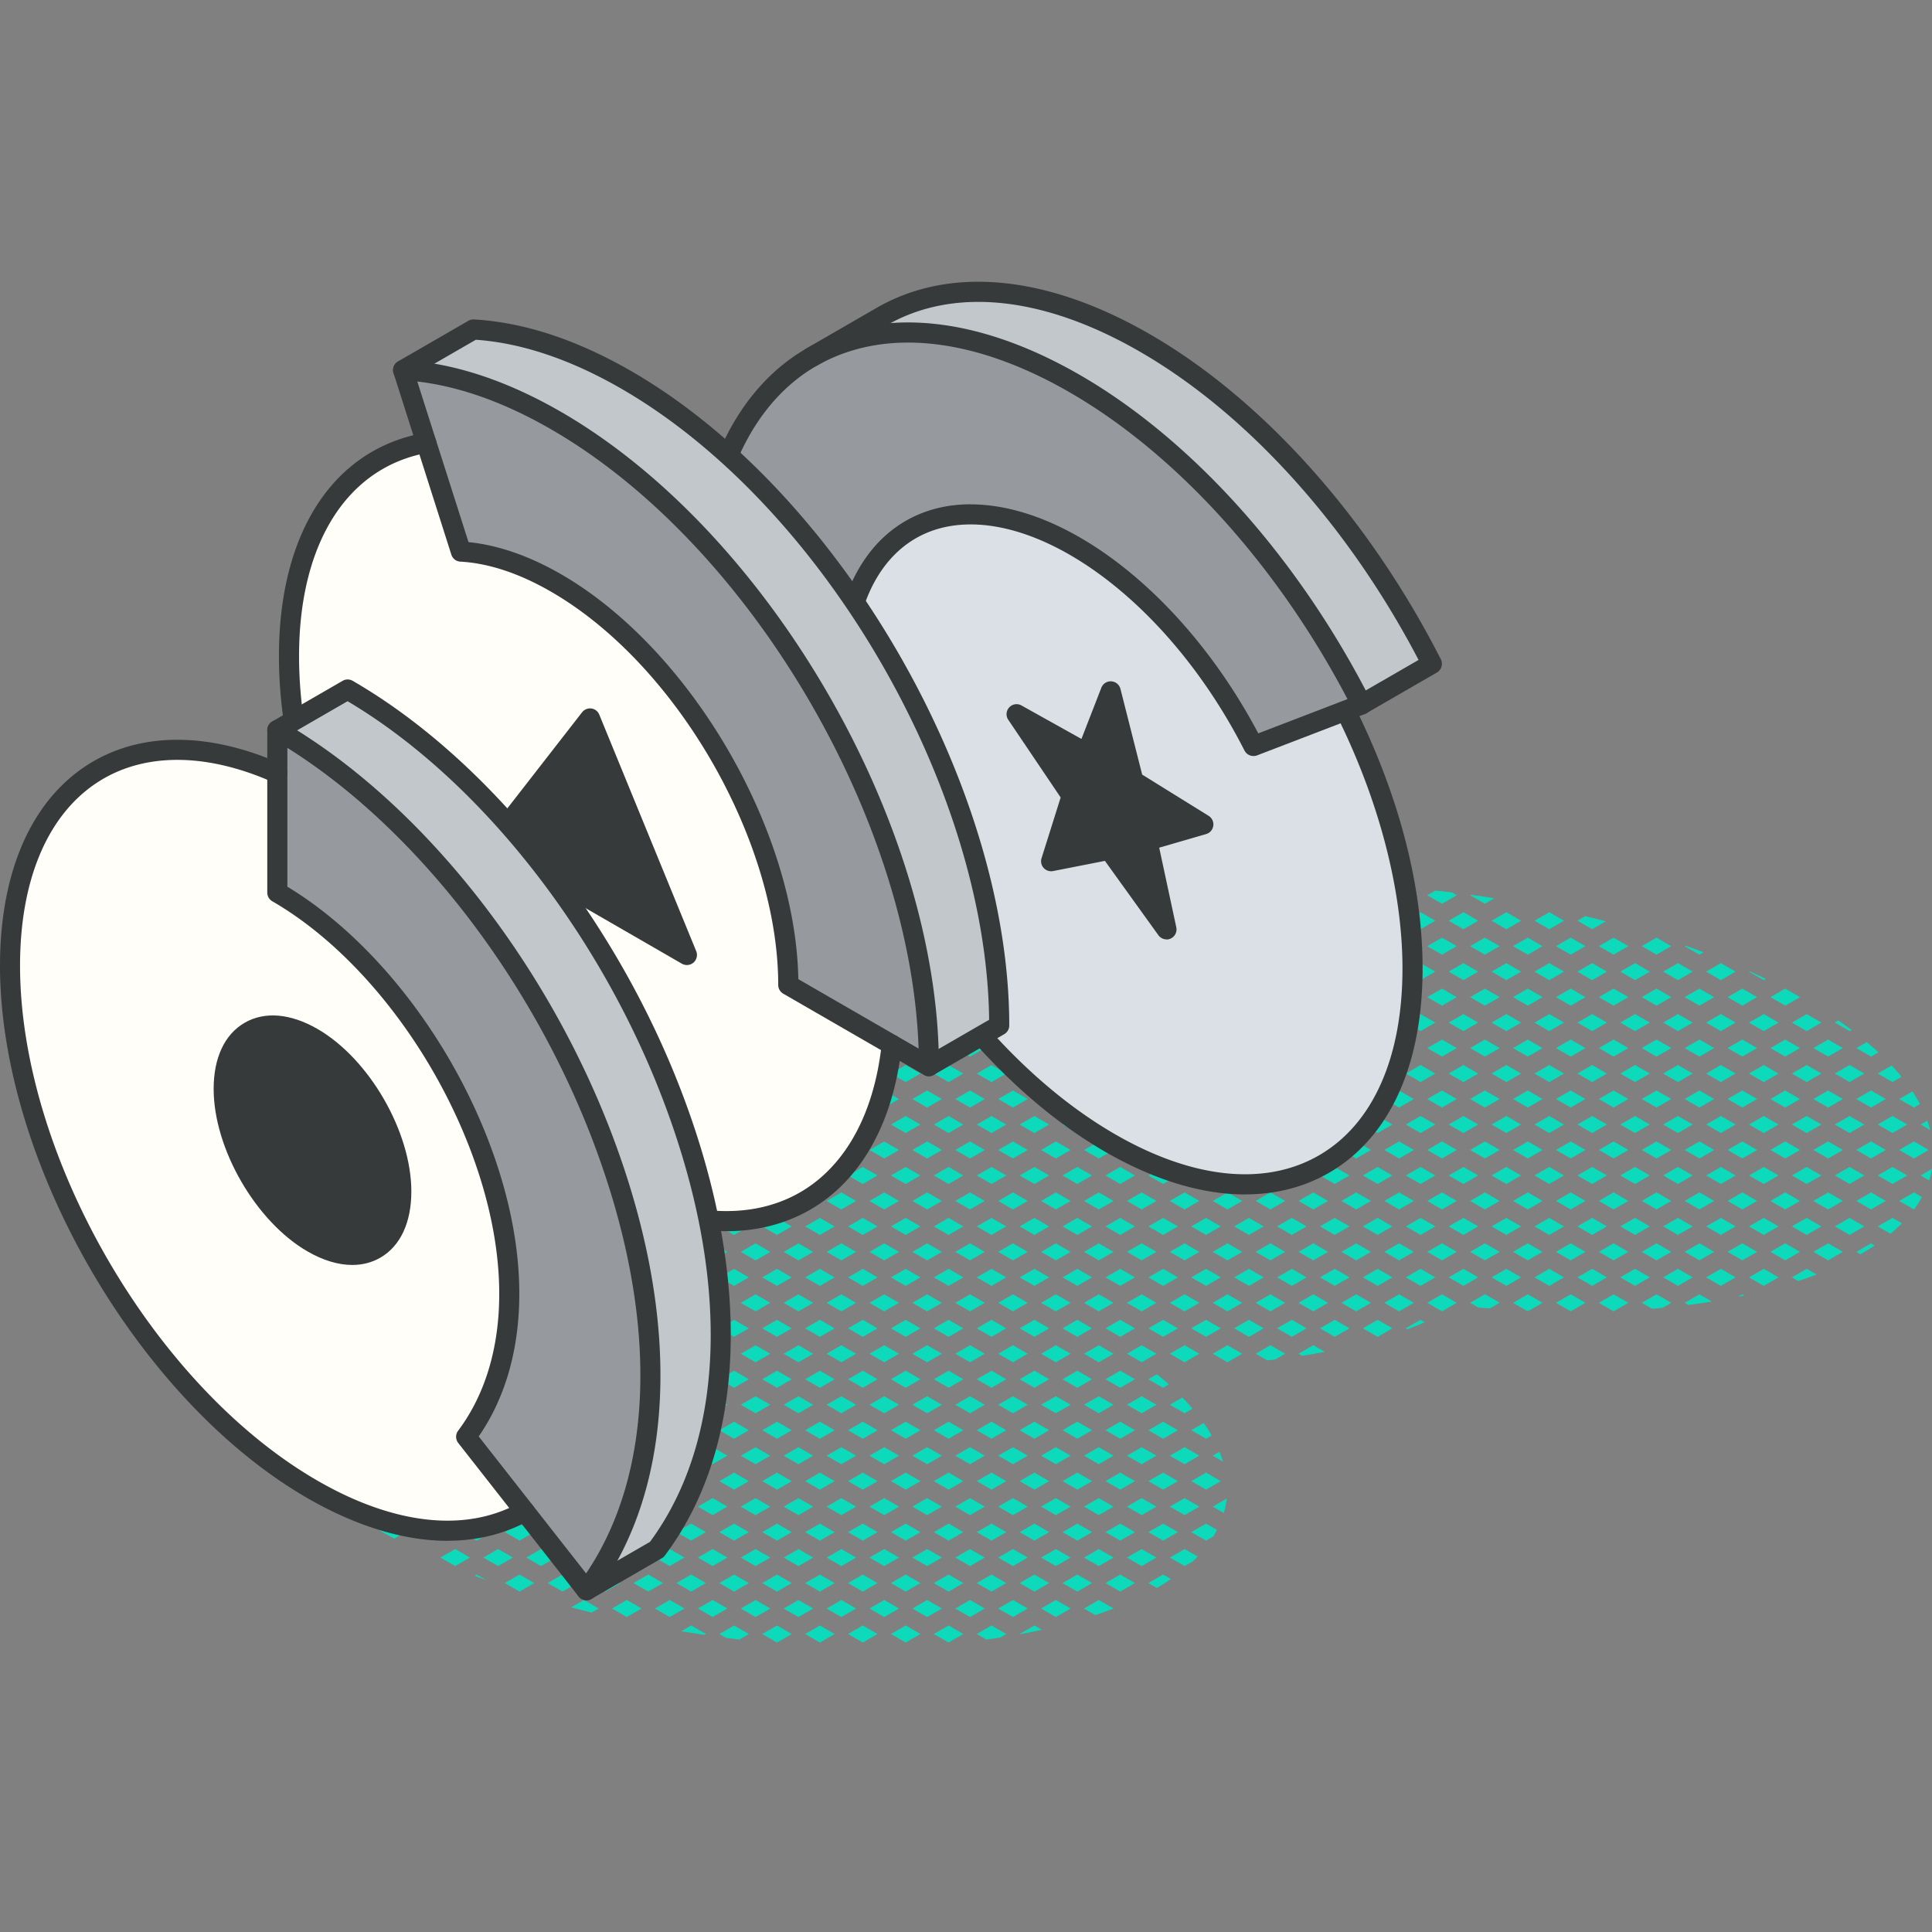 <svg xmlns="http://www.w3.org/2000/svg" width="240" height="240" fill="none"><rect width="100%" height="100%" fill="#808080" stroke="none"/><path fill="#0DDABB" d="m239.417 139.207-.833.483 1.191.691c-.1-.391-.217-.774-.358-1.166v-.008Zm.583 5.996-1.416.816 1.066.616c.15-.474.266-.949.35-1.432Zm-3.78-11.436a26.732 26.732 0 0 0-1.232-1.408l-1.732 1 1.832 1.057 1.132-.649Zm.7 5.923-1.832-1.057-1.832 1.057 1.832 1.058 1.832-1.058Zm1.581-2.538a17.064 17.064 0 0 0-.932-1.574l-1.649.949 1.832 1.058.749-.433Zm-3.413 7.809-1.832 1.058 1.832 1.057 1.832-1.057-1.832-1.058Zm4.496-2.11-1.832-1.058-1.832 1.058 1.832 1.057 1.832-1.057Zm-6.328 9.496 1.59.916c.508-.425.975-.858 1.416-1.299l-1.174-.675-1.832 1.058Zm2.664-3.164 1.832 1.057.025-.016c.366-.5.683-1.008.966-1.524l-.991-.575-1.832 1.058Zm-5.912-21.239a55.007 55.007 0 0 0-1.641-1.174l-.441.258 1.832 1.057.25-.141Zm1.582 5.414-1.832-1.057-1.832 1.057 1.832 1.058 1.832-1.058Zm1.758-2.635a38.458 38.458 0 0 0-1.449-1.274l-1.299.75 1.832 1.057.924-.533h-.008Zm-.925 11.07-1.832 1.058 1.832 1.057 1.832-1.057-1.832-1.058Zm-2.665-3.16-1.832 1.057 1.832 1.058 1.832-1.058-1.832-1.057Zm4.497-2.111-1.832-1.057-1.832 1.057 1.832 1.058 1.832-1.058Zm-4.497 8.439-1.832 1.058 1.832 1.057 1.832-1.057-1.832-1.058Zm.833 10.549.508.3a29.473 29.473 0 0 0 1.774-1.091l-.45-.258-1.832 1.058v-.009Zm-.833-4.221-1.832 1.058 1.832 1.057 1.832-1.057-1.832-1.058Zm2.665-3.164-1.832 1.058 1.832 1.057 1.832-1.057-1.832-1.058Zm-7.161-17.931 1.832 1.058 1.832-1.058-1.832-1.057-1.832 1.057Zm-2.666-3.164 1.832 1.058 1.832-1.058-1.832-1.057-1.832 1.057Zm1.832 5.271-1.832 1.057 1.832 1.058 1.832-1.058-1.832-1.057Zm2.666 9.492-1.832 1.058 1.832 1.057 1.832-1.057-1.832-1.058Zm-2.666-3.16-1.832 1.057 1.832 1.058 1.832-1.058-1.832-1.057Zm2.666-3.168-1.832 1.057 1.832 1.058 1.832-1.058-1.832-1.057Zm-2.666 9.496-1.832 1.058 1.832 1.057 1.832-1.057-1.832-1.058Zm2.666 9.488-1.832 1.058 1.832 1.057 1.832-1.057-1.832-1.058Zm-2.666-3.16-1.832 1.058 1.832 1.057 1.832-1.057-1.832-1.058Zm2.666-3.164-1.832 1.058 1.832 1.057 1.832-1.057-1.832-1.058Zm-2.666 9.493-1.832 1.057.799.458a48.18 48.18 0 0 0 2.274-.807l-1.241-.717v.009Zm-5.33-35.859.266-.15a66.305 66.305 0 0 0-2.023-.949l-.075.042 1.832 1.057Zm2.665 7.378-1.832 1.057 1.832 1.058 1.832-1.058-1.832-1.057Zm-4.497-2.107 1.832 1.058 1.832-1.058-1.832-1.057-1.832 1.057Zm4.498-4.221-1.824 1.057 1.833 1.058 1.832-1.058s-1.808-1.041-1.841-1.057Zm-2.666 9.492-1.832 1.057 1.832 1.058 1.832-1.058-1.832-1.057Zm2.665 9.492-1.832 1.058 1.832 1.057 1.832-1.057-1.832-1.058Zm-2.665-3.16-1.832 1.057 1.832 1.058 1.832-1.058-1.832-1.057Zm2.665-3.168-1.832 1.057 1.832 1.058 1.832-1.058-1.832-1.057Zm-2.665 9.496-1.832 1.058 1.832 1.057 1.832-1.057-1.832-1.058Zm2.665 9.488-1.832 1.058 1.832 1.057 1.832-1.057-1.832-1.058Zm-2.665-3.16-1.832 1.058 1.832 1.057 1.832-1.057-1.832-1.058Zm2.665-3.164-1.832 1.058 1.832 1.057 1.832-1.057-1.832-1.058Zm-.833 10.55-1.832-1.058-1.832 1.058 1.832 1.057 1.832-1.057Zm-7.16-39.034-1.832 1.057 1.832 1.058 1.832-1.058-1.832-1.057Zm.833 10.553 1.832 1.058 1.832-1.058-1.832-1.057-1.832 1.057Zm-2.665-3.164 1.832 1.058 1.832-1.058-1.832-1.057-1.832 1.057Zm2.665-3.164 1.832 1.058 1.832-1.058-1.832-1.057-1.832 1.057Zm-2.665 9.492 1.832 1.058 1.832-1.058-1.832-1.057-1.832 1.057Zm4.497 8.435-1.832 1.058 1.832 1.057 1.832-1.057-1.832-1.058Zm-4.497-2.103 1.832 1.058 1.832-1.058-1.832-1.057-1.832 1.057Zm2.665-3.168 1.832 1.058 1.832-1.058-1.832-1.057-1.832 1.057Zm-.833 8.439-1.832 1.058 1.832 1.057 1.832-1.057-1.832-1.058Zm2.665 9.488-1.832 1.058 1.832 1.057 1.832-1.057-1.832-1.058Zm-.833-2.102-1.832-1.058-1.832 1.058 1.832 1.057 1.832-1.057Zm.833-4.222-1.832 1.058 1.832 1.057 1.832-1.057-1.832-1.058Zm-2.665 9.492-1.832 1.058 1.832 1.057 1.832-1.057-1.832-1.058Zm2.13 3.472c.259-.05.525-.108.783-.166l-.25-.142-.533.308Zm-9.293-40.391 1.832 1.058 1.833-1.058-1.833-1.057-1.832 1.057Zm2.664-3.163 1.833 1.058.516-.3a87.012 87.012 0 0 0-2.24-.824l-.109.058v.008Zm0 12.659 1.833 1.058 1.832-1.058-1.832-1.057-1.833 1.057Zm-2.664-3.164 1.832 1.058 1.833-1.058-1.833-1.057-1.832 1.057Zm2.664-3.164 1.833 1.058 1.832-1.058-1.832-1.057-1.833 1.057Zm-2.664 9.492 1.832 1.058 1.833-1.058-1.833-1.057-1.832 1.057Zm2.664 9.493 1.833 1.057 1.832-1.057-1.832-1.058-1.833 1.058Zm-2.664-3.161 1.832 1.058 1.833-1.058-1.833-1.057-1.832 1.057Zm2.664-3.168 1.833 1.058 1.832-1.058-1.832-1.057-1.833 1.057Zm-2.664 9.497 1.832 1.057 1.833-1.057-1.833-1.058-1.832 1.058Zm4.497 8.43-1.833 1.058 1.833 1.057 1.832-1.057-1.832-1.058Zm-2.665-3.16-1.832 1.058 1.832 1.057 1.833-1.057-1.833-1.058Zm4.497-2.106-1.832-1.058-1.833 1.058 1.833 1.057 1.832-1.057Zm-4.497 8.434-1.832 1.058 1.832 1.057 1.833-1.057-1.833-1.058Zm.832 4.221.459.267c.99-.125 1.956-.275 2.922-.425l-1.548-.891-1.833 1.058v-.009Zm-3.496-45.361-1.832 1.057 1.832 1.058 1.833-1.058-1.833-1.057Zm-2.666 3.164-1.832 1.057 1.832 1.058 1.832-1.058-1.832-1.057Zm.834 10.553 1.832 1.058 1.833-1.058-1.833-1.057-1.832 1.057Zm-2.666-3.164 1.832 1.058 1.832-1.058-1.832-1.057-1.832 1.057Zm2.666-3.164 1.832 1.058 1.833-1.058-1.833-1.057-1.832 1.057Zm-2.666 9.492 1.832 1.058 1.832-1.058-1.832-1.057-1.832 1.057Zm2.666 9.493 1.832 1.057 1.833-1.057-1.833-1.058-1.832 1.058Zm-2.666-3.161 1.832 1.058 1.832-1.058-1.832-1.057-1.832 1.057Zm2.666-3.168 1.832 1.058 1.833-1.058-1.833-1.057-1.832 1.057Zm-2.666 9.497 1.832 1.057 1.832-1.057-1.832-1.058-1.832 1.058Zm4.498 8.43-1.832 1.058 1.832 1.057 1.833-1.057-1.833-1.058Zm-2.666-3.16-1.832 1.058 1.832 1.057 1.832-1.057-1.832-1.058Zm2.666-3.164-1.832 1.058 1.832 1.057 1.833-1.057-1.833-1.058Zm-.834 10.55-1.832-1.058-1.832 1.058 1.832 1.057 1.832-1.057Zm1.601 3.78 1.066-.616-1.833-1.058-1.832 1.058 1.283.741c.441-.033.883-.083 1.324-.125h-.008Zm-7.93-44.921 1.832 1.058 1.832-1.058-1.832-1.057-1.832 1.057Zm-1.689-3.729-.975.566 1.832 1.058 1.699-.983a125.56 125.56 0 0 0-2.556-.641Zm-.975 6.893 1.832 1.058 1.832-1.058-1.832-1.057-1.832 1.057Zm2.664 9.496 1.832 1.058 1.832-1.058-1.832-1.057-1.832 1.057Zm-.832-4.221-1.832 1.057 1.832 1.058 1.832-1.058-1.832-1.057Zm2.664-3.164-1.832 1.057 1.832 1.058 1.832-1.058-1.832-1.057Zm-4.496 10.549 1.832 1.058 1.832-1.058-1.832-1.057-1.832 1.057Zm2.664 9.493 1.832 1.057 1.832-1.057-1.832-1.058-1.832 1.058Zm-2.664-3.161 1.832 1.058 1.832-1.058-1.832-1.057-1.832 1.057Zm2.664-3.168 1.832 1.058 1.832-1.058-1.832-1.057-1.832 1.057Zm-2.664 9.497 1.832 1.057 1.832-1.057-1.832-1.058-1.832 1.058Zm0 6.328 1.832 1.057 1.832-1.057-1.832-1.058-1.832 1.058Zm2.664-3.164 1.832 1.057 1.832-1.057-1.832-1.058-1.832 1.058Zm1 9.492-1.832-1.058-1.832 1.058 1.832 1.057 1.832-1.057Zm2.664-3.168-1.832-1.058-1.832 1.058 1.832 1.057 1.832-1.057Zm-1.773 7.356 1.773-1.024-1.832-1.058-1.832 1.058 1.782 1.032h.109v-.008Zm-7.22-45.329 1.832 1.058 1.832-1.058-1.832-1.057-1.832 1.057Zm-.832-4.218-1.832 1.058 1.832 1.058 1.832-1.058-1.832-1.058Zm-1.832 7.382 1.832 1.058 1.832-1.058-1.832-1.057-1.832 1.057Zm4.496 8.439-1.832 1.057 1.832 1.058 1.832-1.058-1.832-1.057Zm-4.496-2.107 1.832 1.058 1.832-1.058-1.832-1.057-1.832 1.057Zm2.664-3.164 1.832 1.058 1.832-1.058-1.832-1.057-1.832 1.057Zm-.832 8.435-1.832 1.057 1.832 1.058 1.832-1.058-1.832-1.057Zm.832 10.55 1.832 1.057 1.832-1.057-1.832-1.058-1.832 1.058Zm-2.664-3.161 1.832 1.058 1.832-1.058-1.832-1.057-1.832 1.057Zm2.664-3.168 1.832 1.058 1.832-1.058-1.832-1.057-1.832 1.057Zm-2.664 9.497 1.832 1.057 1.832-1.057-1.832-1.058-1.832 1.058Zm0 6.328 1.832 1.057 1.832-1.057-1.832-1.058-1.832 1.058Zm2.664-3.164 1.832 1.057 1.832-1.057-1.832-1.058-1.832 1.058Zm-.832 8.434-1.832 1.058 1.832 1.057 1.832-1.057-1.832-1.058Zm4.496-2.11-1.832-1.058-1.832 1.058 1.832 1.057 1.832-1.057Zm-1.832 5.274-1.832 1.058 1.832 1.057 1.832-1.057-1.832-1.058Zm-5.33-44.304-1.832 1.057 1.832 1.058 1.832-1.058-1.832-1.057Zm-4.496-2.103 1.832 1.058 1.832-1.058-1.832-1.058-1.832 1.058Zm1.832 5.267-1.832 1.057 1.832 1.058 1.832-1.058-1.832-1.057Zm1.507 10.17-.675.383 1.832 1.058 1.832-1.058-1.832-1.057-1.157.674Zm-3.339-2.781 1.832 1.058 1.832-1.058-1.832-1.057-1.832 1.057Zm2.664-3.164 1.832 1.058 1.832-1.058-1.832-1.057-1.832 1.057Zm-2.664 9.492 1.832 1.058 1.832-1.058-1.832-1.057-1.832 1.057Zm3.339 9.11-.675.383 1.832 1.057 1.832-1.057-1.832-1.058-1.157.675Zm-1.507-3.835-1.832 1.057 1.832 1.058 1.832-1.058-1.832-1.057Zm2.664-3.168-1.832 1.057 1.832 1.058 1.832-1.058-1.832-1.057Zm-4.496 10.554 1.832 1.057 1.832-1.057-1.832-1.058-1.832 1.058Zm4.496 8.43-1.832 1.058 1.832 1.057 1.832-1.057-1.832-1.058Zm-4.496-2.102 1.832 1.057 1.832-1.057-1.832-1.058-1.832 1.058Zm2.664-3.164 1.832 1.057 1.832-1.057-1.832-1.058-1.832 1.058Zm1 9.492-1.832-1.058-1.832 1.058 1.832 1.057 1.832-1.057Zm.94 4.163 1.724-.999-1.832-1.058-1.832 1.058 1.707.991.233.008Zm-7.27-45.304 1.832 1.058 1.832-1.058-1.832-1.057-1.832 1.057Zm-2.665-3.16 1.832 1.058 1.832-1.058-1.832-1.058-1.832 1.058Zm4.497-2.11 1.183-.683c-.975-.15-1.949-.292-2.923-.425l-.092.05 1.832 1.058Zm-4.497 8.434 1.832 1.058 1.832-1.058-1.832-1.057-1.832 1.057Zm2.665 9.496 1.832 1.058 1.832-1.058-1.832-1.057-1.832 1.057Zm-.833-4.221-1.832 1.057 1.832 1.058 1.832-1.058-1.832-1.057Zm2.665-3.164-1.832 1.057 1.832 1.058 1.832-1.058-1.832-1.057Zm-4.497 10.549 1.832 1.058 1.832-1.058-1.832-1.057-1.832 1.057Zm4.497 8.435-1.832 1.058 1.832 1.057 1.832-1.057-1.832-1.058Zm-4.497-2.103 1.832 1.058 1.832-1.058-1.832-1.057-1.832 1.057Zm2.665-3.168 1.832 1.058 1.832-1.058-1.832-1.057-1.832 1.057Zm-.833 8.439-1.832 1.058 1.832 1.057 1.832-1.057-1.832-1.058Zm.833 10.546 1.832 1.057 1.832-1.057-1.832-1.058-1.832 1.058Zm-2.665-3.16 1.832 1.057 1.832-1.057-1.832-1.058-1.832 1.058Zm2.665-3.164 1.832 1.057 1.832-1.057-1.832-1.058-1.832 1.058Zm-.833 8.434-1.832 1.058 1.832 1.057 1.832-1.057-1.832-1.058Zm2.665 3.161-1.832 1.057 1.033.592c.474.041.941.075 1.415.108l1.225-.708-1.833-1.057-.008.008Zm-7.161-43.244 1.832 1.058 1.832-1.058-1.832-1.057-1.832 1.057Zm-.831-4.218-1.832 1.058 1.832 1.058 1.832-1.058-1.832-1.058Zm4.495-2.109-.616-.349a78.964 78.964 0 0 0-2.04-.225l-1.008.583 1.832 1.057 1.832-1.057v-.009Zm-6.327 9.491 1.832 1.058 1.832-1.058-1.832-1.057-1.832 1.057Zm4.495 8.439-1.832 1.057 1.832 1.058 1.832-1.058-1.832-1.057Zm-4.495-2.107 1.832 1.058 1.832-1.058-1.832-1.057-1.832 1.057Zm2.663-3.164 1.832 1.058 1.832-1.058-1.832-1.057-1.832 1.057Zm-.831 8.435-1.832 1.057 1.832 1.058 1.832-1.058-1.832-1.057Zm.831 10.55 1.832 1.057 1.832-1.057-1.832-1.058-1.832 1.058Zm-2.663-3.161 1.832 1.058 1.832-1.058-1.832-1.057-1.832 1.057Zm2.663-3.168 1.832 1.058 1.832-1.058-1.832-1.057-1.832 1.057Zm-2.663 9.497 1.832 1.057 1.832-1.057-1.832-1.058-1.832 1.058Zm2.663 9.488 1.832 1.057 1.832-1.057-1.832-1.058-1.832 1.058Zm-.831-4.218-1.832 1.058 1.832 1.057 1.832-1.057-1.832-1.058Zm2.663-3.164-1.832 1.058 1.832 1.057 1.832-1.057-1.832-1.058Zm-4.495 10.55 1.832 1.057 1.832-1.057-1.832-1.058-1.832 1.058Zm-.002 6.327.209.125a48.118 48.118 0 0 0 2.156-.866l-.541-.308-1.832 1.058.008-.009Zm4.497-4.221-1.832 1.058 1.832 1.057 1.832-1.057-1.832-1.058Zm-5.329-44.304-1.832 1.057 1.832 1.058 1.832-1.058-1.832-1.057Zm-4.497-2.103 1.832 1.058 1.832-1.058-1.832-1.058-1.832 1.058Zm4.397-4.163-1.732.999 1.832 1.058 1.832-1.058-1.699-.982c-.075 0-.158-.017-.233-.017Zm-2.565 9.43-1.832 1.057 1.832 1.058 1.832-1.058-1.832-1.057Zm.833 10.553 1.832 1.058 1.832-1.058-1.832-1.057-1.832 1.057Zm-2.665-3.164 1.832 1.058 1.832-1.058-1.832-1.057-1.832 1.057Zm2.665-3.164 1.832 1.058 1.832-1.058-1.832-1.057-1.832 1.057Zm-2.665 9.492 1.832 1.058 1.832-1.058-1.832-1.057-1.832 1.057Zm2.665 9.493 1.832 1.057 1.832-1.057-1.832-1.058-1.832 1.058Zm-.833-4.218-1.832 1.057 1.832 1.058 1.832-1.058-1.832-1.057Zm2.665-3.168-1.832 1.057 1.832 1.058 1.832-1.058-1.832-1.057Zm-4.497 10.554 1.832 1.057 1.832-1.057-1.832-1.058-1.832 1.058Zm4.497 8.43-1.832 1.058 1.832 1.057 1.832-1.057-1.832-1.058Zm-4.497-2.102 1.832 1.057 1.832-1.057-1.832-1.058-1.832 1.058Zm2.665-3.164 1.832 1.057 1.832-1.057-1.832-1.058-1.832 1.058Zm-.833 8.434-1.832 1.058 1.832 1.057 1.832-1.057-1.832-1.058Zm-1.832 7.39 1.832 1.057 1.832-1.057-1.832-1.058-1.832 1.058Zm2.665-3.168 1.832 1.057 1.832-1.057-1.832-1.058-1.832 1.058Zm-5.33-50.629 1.832 1.058 1.832-1.058-1.832-1.058-1.832 1.058Zm0 6.324 1.832 1.058 1.832-1.058-1.832-1.057-1.832 1.057Zm-2.664-3.16 1.832 1.058 1.832-1.058-1.832-1.058-1.832 1.058Zm0 6.324 1.832 1.058 1.832-1.058-1.832-1.057-1.832 1.057Zm2.664 9.496 1.832 1.058 1.832-1.058-1.832-1.057-1.832 1.057Zm-2.664-3.164 1.832 1.058 1.832-1.058-1.832-1.057-1.832 1.057Zm2.664-3.164 1.832 1.058 1.832-1.058-1.832-1.057-1.832 1.057Zm-2.664 9.492 1.832 1.058 1.832-1.058-1.832-1.057-1.832 1.057Zm4.496 8.435-1.832 1.058 1.832 1.057 1.832-1.057-1.832-1.058Zm-4.496-2.103 1.832 1.058 1.832-1.058-1.832-1.057-1.832 1.057Zm2.664-3.168 1.832 1.058 1.832-1.058-1.832-1.057-1.832 1.057Zm-.832 8.439-1.832 1.058 1.832 1.057 1.832-1.057-1.832-1.058Zm.832 10.546 1.832 1.057 1.832-1.057-1.832-1.058-1.832 1.058Zm-2.664-3.16 1.832 1.057 1.832-1.057-1.832-1.058-1.832 1.058Zm2.664-3.164 1.832 1.057 1.832-1.057-1.832-1.058-1.832 1.058Zm-2.664 9.492 1.832 1.057 1.832-1.057-1.832-1.058-1.832 1.058Zm3.664 6.332-1.832-1.058-1.832 1.058 1.832 1.057 1.832-1.057Zm.832-4.226-1.832 1.058 1.832 1.057 1.832-1.057-1.832-1.058Zm-7.161-43.247 1.832 1.058 1.832-1.058-1.832-1.057-1.832 1.057Zm-2.666-3.16 1.832 1.058 1.832-1.058-1.832-1.058-1.832 1.058Zm2.666-3.164 1.832 1.058 1.832-1.058-1.832-1.058-1.832 1.058Zm-2.666 9.488 1.832 1.058 1.832-1.058-1.832-1.057-1.832 1.057Zm2.666 9.496 1.832 1.058 1.832-1.058-1.832-1.057-1.832 1.057Zm-2.666-3.164 1.832 1.058 1.832-1.058-1.832-1.057-1.832 1.057Zm2.666-3.164 1.832 1.058 1.832-1.058-1.832-1.057-1.832 1.057Zm-2.666 9.492 1.832 1.058 1.832-1.058-1.832-1.057-1.832 1.057Zm2.666 9.493 1.832 1.057 1.832-1.057-1.832-1.058-1.832 1.058Zm-2.666-3.161 1.832 1.058 1.832-1.058-1.832-1.057-1.832 1.057Zm2.666-3.168 1.832 1.058 1.832-1.058-1.832-1.057-1.832 1.057Zm-2.666 9.497 1.832 1.057 1.832-1.057-1.832-1.058-1.832 1.058Zm2.666 9.488 1.832 1.057 1.832-1.057-1.832-1.058-1.832 1.058Zm-2.666-3.16 1.832 1.057 1.832-1.057-1.832-1.058-1.832 1.058Zm4.498-4.222-1.832 1.058 1.832 1.057 1.832-1.057-1.832-1.058Zm-4.498 10.55 1.832 1.057 1.832-1.057-1.832-1.058-1.832 1.058Zm1.832 5.274-1.832 1.058 1.832 1.057 1.832-1.057-1.832-1.058Zm.834-2.11 1.832 1.057 1.832-1.057-1.832-1.058-1.832 1.058Zm0 6.324.449.258a98.8 98.8 0 0 0 2.815-.491l-1.424-.825-1.832 1.058h-.008Zm-5.329-50.629 1.832 1.058 1.832-1.058-1.832-1.057-1.832 1.057Zm-2.666-3.16 1.832 1.058 1.832-1.058-1.832-1.058-1.832 1.058Zm4.498-2.106 1.832-1.058-1.832-1.058-1.832 1.058 1.832 1.058Zm-4.498 8.43 1.832 1.058 1.832-1.058-1.832-1.057-1.832 1.057Zm2.666 9.496 1.832 1.058 1.832-1.058-1.832-1.057-1.832 1.057Zm-2.666-3.164 1.832 1.058 1.832-1.058-1.832-1.057-1.832 1.057Zm2.666-3.164 1.832 1.058 1.832-1.058-1.832-1.057-1.832 1.057Zm-2.666 9.492 1.832 1.058 1.832-1.058-1.832-1.057-1.832 1.057Zm2.666 9.493 1.832 1.057 1.832-1.057-1.832-1.058-1.832 1.058Zm-2.666-3.161 1.832 1.058 1.832-1.058-1.832-1.057-1.832 1.057Zm2.666-3.168 1.832 1.058 1.832-1.058-1.832-1.057-1.832 1.057Zm-2.666 9.497 1.832 1.057 1.832-1.057-1.832-1.058-1.832 1.058Zm0 6.328 1.832 1.057 1.832-1.057-1.832-1.058-1.832 1.058Zm2.666-3.164 1.832 1.057 1.832-1.057-1.832-1.058-1.832 1.058Zm-2.666 9.492 1.832 1.057 1.832-1.057-1.832-1.058-1.832 1.058Zm4.498-2.111 1.832-1.057-1.832-1.058-1.832 1.058 1.832 1.057Zm-.834 8.443-1.832-1.058-1.832 1.058 1.832 1.057 1.832-1.057Zm-.998-3.168 1.832 1.057 1.832-1.057-1.832-1.058-1.832 1.058Zm1.432 7.149c.333-.034.667-.067 1-.109l1.24-.716-1.832-1.058-1.832 1.058 1.424.825Zm-6.763-51.454 1.833 1.058 1.832-1.058-1.832-1.057-1.833 1.057Zm-2.665-3.16 1.833 1.058 1.832-1.058-1.832-1.058-1.833 1.058Zm2.665-3.165 1.833 1.057 1.832-1.057-1.466-.85c-.291.025-.591.059-.883.084l-1.316.757v.009Zm-2.665 9.489 1.833 1.058 1.832-1.058-1.832-1.057-1.833 1.057Zm2.665 9.496 1.833 1.058 1.832-1.058-1.832-1.057-1.833 1.057Zm-2.665-3.164 1.833 1.058 1.832-1.058-1.832-1.057-1.833 1.057Zm2.665-3.164 1.833 1.058 1.832-1.058-1.832-1.057-1.833 1.057Zm-2.665 9.492 1.833 1.058 1.832-1.058-1.832-1.057-1.833 1.057Zm2.665 9.493 1.833 1.057 1.832-1.057-1.832-1.058-1.833 1.058Zm-2.665-3.161 1.833 1.058 1.832-1.058-1.832-1.057-1.833 1.057Zm2.665-3.168 1.833 1.058 1.832-1.058-1.832-1.057-1.833 1.057Zm-2.665 9.497 1.833 1.057 1.832-1.057-1.832-1.058-1.833 1.058Zm2.665 9.488 1.833 1.057 1.832-1.057-1.832-1.058-1.833 1.058Zm-2.665-3.16 1.833 1.057 1.832-1.057-1.832-1.058-1.833 1.058Zm2.665-3.164 1.833 1.057 1.832-1.057-1.832-1.058-1.833 1.058Zm-2.665 9.492 1.833 1.057 1.832-1.057-1.832-1.058-1.833 1.058Zm1.833 5.274-1.833 1.058 1.833 1.057 1.832-1.057-1.832-1.058Zm4.497-2.11-1.832-1.058-1.833 1.058 1.833 1.057 1.832-1.057Zm0 6.324-1.832-1.058-1.833 1.058 1.833 1.058 1.832-1.058Zm-3.798 10.159a17.637 17.637 0 0 0-.983-1.549l-1.549.891 1.833 1.058.699-.4Zm1.133 5.665-1.832-1.057-1.833 1.057 1.833 1.058 1.832-1.058Zm-.15-3.651-.85.491 1.283.741a15.782 15.782 0 0 0-.433-1.232Zm-.775 10.529c.167-.267.308-.542.45-.817l-1.357-.782-1.833 1.057 1.833 1.058.899-.525.008.009Zm1.657-4.709-1.724 1 1.366.791c.167-.592.3-1.183.366-1.782l-.008-.009Zm-7.895-70.724 1.832-1.058-1.832-1.058-1.832 1.058 1.832 1.058Zm1.067-4.091 1.607.924 1.832-1.057-.566-.325c-.966.141-1.924.291-2.865.458h-.008Zm-3.731.923.491-.284c-.242.05-.475.1-.716.159l.216.125h.009Zm.832 8.434 1.832 1.058 1.832-1.058-1.832-1.057-1.832 1.057Zm4.497-2.106 1.833-1.058-1.833-1.057-1.832 1.057 1.832 1.058Zm-5.331 0 1.832-1.058-1.832-1.057-1.832 1.057 1.832 1.058Zm3.499 11.602 1.832 1.058 1.833-1.058-1.833-1.057-1.832 1.057Zm-2.665-3.164 1.832 1.058 1.832-1.058-1.832-1.057-1.832 1.057Zm-.834 2.107-1.832 1.057 1.832 1.058 1.832-1.058-1.832-1.057Zm3.499-5.271 1.832 1.058 1.833-1.058-1.833-1.057-1.832 1.057Zm-3.499-1.057-1.832 1.057 1.832 1.058 1.832-1.058-1.832-1.057Zm.834 10.549 1.832 1.058 1.832-1.058-1.832-1.057-1.832 1.057Zm2.665 9.493 1.832 1.057 1.833-1.057-1.833-1.058-1.832 1.058Zm-2.665-3.161 1.832 1.058 1.832-1.058-1.832-1.057-1.832 1.057Zm-.834 2.103-1.832 1.058 1.832 1.057 1.832-1.057-1.832-1.058Zm3.499-5.271 1.832 1.058 1.833-1.058-1.833-1.057-1.832 1.057Zm-3.499-1.057-1.832 1.057 1.832 1.058 1.832-1.058-1.832-1.057Zm.834 10.554 1.832 1.057 1.832-1.057-1.832-1.058-1.832 1.058Zm2.665 9.488 1.832 1.057 1.833-1.057-1.833-1.058-1.832 1.058Zm-2.665-3.16 1.832 1.057 1.832-1.057-1.832-1.058-1.832 1.058Zm2.665-3.164 1.832 1.057 1.833-1.057-1.833-1.058-1.832 1.058Zm-3.499-1.058-1.832 1.058 1.832 1.057 1.832-1.057-1.832-1.058Zm.834 10.55 1.832 1.057 1.832-1.057-1.832-1.058-1.832 1.058Zm1.832 5.274-1.832 1.058 1.832 1.057 1.832-1.057-1.832-1.058Zm.833-2.11 1.832 1.057 1.833-1.057-1.833-1.058-1.832 1.058Zm-3.499 1.057 1.832-1.057-1.832-1.058-1.832 1.058 1.832 1.057Zm3.382 9.08a32.746 32.746 0 0 0-1.482-1.257l-1.074.616 1.832 1.058.716-.417h.008Zm.117-3.813 1.832 1.058 1.833-1.058-1.833-1.058-1.832 1.058Zm-3.499 1.058 1.832-1.058-1.832-1.058-1.832 1.058 1.832 1.058Zm4.498 8.442-1.832-1.058-1.832 1.058 1.832 1.058 1.832-1.058Zm1.824-2.671a30.984 30.984 0 0 0-1.258-1.39l-1.557.899 1.832 1.058.991-.575-.008.008Zm-6.322.565 1.832-1.058-1.832-1.058-1.832 1.058 1.832 1.058Zm4.498 8.43-1.832-1.057-1.832 1.057 1.832 1.058 1.832-1.058Zm2.666-3.16-1.833-1.057-1.832 1.057 1.832 1.058 1.833-1.058Zm-7.164 1.058 1.832-1.058-1.832-1.057-1.832 1.057 1.832 1.058Zm4.498 8.438-1.832-1.057-1.832 1.057 1.832 1.058 1.832-1.058Zm2.666-3.168-1.833-1.057-1.832 1.057 1.832 1.058 1.833-1.058Zm-7.164 1.058 1.832-1.058-1.832-1.057-1.832 1.057 1.832 1.058Zm1.892 9.046a28.662 28.662 0 0 0 1.74-1.107l-.966-.558-1.832 1.057 1.058.608Zm4.472-3.309c.208-.192.399-.392.591-.592l-1.616-.932-1.832 1.057 1.832 1.058 1.025-.591Zm-6.364.591 1.832-1.058-1.832-1.057-1.832 1.057 1.832 1.058Zm-4.495-80.167 1.832 1.058 1.832-1.058-1.832-1.058-1.832 1.058Zm0 6.324 1.832 1.058 1.832-1.058-1.832-1.057-1.832 1.057Zm0 6.332 1.832 1.058 1.832-1.058-1.832-1.057-1.832 1.057Zm0 6.328 1.832 1.058 1.832-1.058-1.832-1.057-1.832 1.057Zm0 6.332 1.832 1.058 1.832-1.058-1.832-1.057-1.832 1.057Zm0 6.329 1.832 1.057 1.832-1.057-1.832-1.058-1.832 1.058Zm4.495 8.43-1.832 1.058 1.832 1.057 1.832-1.057-1.832-1.058Zm-4.495-2.102 1.832 1.057 1.832-1.057-1.832-1.058-1.832 1.058Zm0 6.328 1.832 1.057 1.832-1.057-1.832-1.058-1.832 1.058Zm0 6.332 1.832 1.057 1.832-1.057-1.832-1.058-1.832 1.058Zm3.664 6.324-1.832-1.058-1.832 1.058 1.832 1.058 1.832-1.058Zm-1.832 7.39 1.832-1.058-1.832-1.058-1.832 1.058 1.832 1.058Zm1.832 5.266-1.832-1.057-1.832 1.057 1.832 1.058 1.832-1.058Zm0 6.336-1.832-1.057-1.832 1.057 1.832 1.058 1.832-1.058Zm0 6.328-1.832-1.057-1.832 1.057 1.832 1.058 1.832-1.058Zm-6.328-79.117 1.832 1.058 1.832-1.058-1.832-1.057-1.832 1.057Zm-1.842-2.685 1.016.583 1.832-1.058-.632-.366c-.767.266-1.499.549-2.216.841Zm1.008 6.907 1.832-1.058-1.832-1.057-1.832 1.057 1.832 1.058Zm.834 8.438 1.832 1.058 1.832-1.058-1.832-1.057-1.832 1.057Zm-2.666-3.164 1.832 1.058 1.832-1.058-1.832-1.057-1.832 1.057Zm2.666-3.164 1.832 1.058 1.832-1.058-1.832-1.057-1.832 1.057Zm-2.666 9.492 1.832 1.058 1.832-1.058-1.832-1.057-1.832 1.057Zm2.666 9.493 1.832 1.057 1.832-1.057-1.832-1.058-1.832 1.058Zm-2.666-3.161 1.832 1.058 1.832-1.058-1.832-1.057-1.832 1.057Zm2.666-3.168 1.832 1.058 1.832-1.058-1.832-1.057-1.832 1.057Zm-2.666 9.497 1.832 1.057 1.832-1.057-1.832-1.058-1.832 1.058Zm2.666 9.488 1.832 1.057 1.832-1.057-1.832-1.058-1.832 1.058Zm-2.666-3.16 1.832 1.057 1.832-1.057-1.832-1.058-1.832 1.058Zm2.666-3.164 1.832 1.057 1.832-1.057-1.832-1.058-1.832 1.058Zm-2.666 9.492 1.832 1.057 1.832-1.057-1.832-1.058-1.832 1.058Zm0 6.332 1.832 1.057 1.832-1.057-1.832-1.058-1.832 1.058Zm2.666-3.168 1.832 1.057 1.832-1.057-1.832-1.058-1.832 1.058Zm.998 9.492-1.832-1.058-1.832 1.058 1.832 1.058 1.832-1.058Zm2.666-3.168-1.832-1.058-1.832 1.058 1.832 1.058 1.832-1.058Zm-2.666 9.5-1.832-1.058-1.832 1.058 1.832 1.058 1.832-1.058Zm2.666-3.164-1.832-1.058-1.832 1.058 1.832 1.058 1.832-1.058Zm-4.498 10.546 1.832-1.058-1.832-1.057-1.832 1.057 1.832 1.058Zm.834-4.218 1.832 1.058 1.832-1.058-1.832-1.057-1.832 1.057Zm.998 9.496-1.832-1.057-1.832 1.057 1.832 1.058 1.832-1.058Zm2.666-3.168-1.832-1.057-1.832 1.057 1.832 1.058 1.832-1.058Zm-2.666 9.496-1.832-1.057-1.832 1.057 1.832 1.058 1.832-1.058Zm2.666-3.168-1.832-1.057-1.832 1.057 1.832 1.058 1.832-1.058Zm0 6.329-1.832-1.058-1.832 1.058 1.416.816a51.9 51.9 0 0 0 2.198-.792l.042-.024h.008Zm-11.659-79.114 1.832 1.058 1.832-1.058-1.832-1.057-1.832 1.057Zm4.496-2.106 1.832-1.058-1.832-1.057-1.832 1.057 1.832 1.058Zm-1.832 11.602 1.832 1.058 1.832-1.058-1.832-1.057-1.832 1.057Zm-2.664-3.164 1.832 1.058 1.832-1.058-1.832-1.057-1.832 1.057Zm2.664-3.164 1.832 1.058 1.832-1.058-1.832-1.057-1.832 1.057Zm-2.664 9.492 1.832 1.058 1.832-1.058-1.832-1.057-1.832 1.057Zm2.664 9.493 1.832 1.057 1.832-1.057-1.832-1.058-1.832 1.058Zm-2.664-3.161 1.832 1.058 1.832-1.058-1.832-1.057-1.832 1.057Zm2.664-3.168 1.832 1.058 1.832-1.058-1.832-1.057-1.832 1.057Zm-2.664 9.497 1.832 1.057 1.832-1.057-1.832-1.058-1.832 1.058Zm2.664 9.488 1.832 1.057 1.832-1.057-1.832-1.058-1.832 1.058Zm-2.664-3.16 1.832 1.057 1.832-1.057-1.832-1.058-1.832 1.058Zm2.664-3.164 1.832 1.057 1.832-1.057-1.832-1.058-1.832 1.058Zm-2.664 9.492 1.832 1.057 1.832-1.057-1.832-1.058-1.832 1.058Zm3.664 6.332-1.832-1.058-1.832 1.058 1.832 1.057 1.832-1.057Zm-1-3.168 1.832 1.057 1.832-1.057-1.832-1.058-1.832 1.058Zm1 9.492-1.832-1.058-1.832 1.058 1.832 1.058 1.832-1.058Zm2.664-3.168-1.832-1.058-1.832 1.058 1.832 1.058 1.832-1.058Zm-2.664 9.5-1.832-1.058-1.832 1.058 1.832 1.058 1.832-1.058Zm2.664-3.164-1.832-1.058-1.832 1.058 1.832 1.058 1.832-1.058Zm-2.664 9.488-1.832-1.057-1.832 1.057 1.832 1.058 1.832-1.058Zm2.664-3.16-1.832-1.057-1.832 1.057 1.832 1.058 1.832-1.058Zm-4.496 10.554 1.832-1.058-1.832-1.057-1.832 1.057 1.832 1.058Zm2.664-3.168 1.832-1.058-1.832-1.057-1.832 1.057 1.832 1.058Zm-.832 8.438-1.832-1.057-1.832 1.057 1.832 1.058 1.832-1.058Zm2.664-3.168-1.832-1.057-1.832 1.057 1.832 1.058 1.832-1.058Zm-3.571 8.972-.925-.533-1.832 1.057.042.026c.916-.167 1.823-.35 2.715-.55Zm3.571-2.643-1.832-1.058-1.832 1.058 1.832 1.057 1.832-1.057Zm-11.658-79.114 1.832 1.058 1.832-1.058-1.832-1.057-1.832 1.057Zm4.497-2.102 1.832-1.058-.474-.275c-.783-.075-1.558-.15-2.341-.216l-.849.491 1.832 1.058Zm-1.832 11.598 1.832 1.058 1.832-1.058-1.832-1.057-1.832 1.057Zm-2.665-3.164 1.832 1.058 1.832-1.058-1.832-1.057-1.832 1.057Zm2.665-3.164 1.832 1.058 1.832-1.058-1.832-1.057-1.832 1.057Zm-2.665 9.492 1.832 1.058 1.832-1.058-1.832-1.057-1.832 1.057Zm2.665 9.493 1.832 1.057 1.832-1.057-1.832-1.058-1.832 1.058Zm-2.665-3.161 1.832 1.058 1.832-1.058-1.832-1.057-1.832 1.057Zm2.665-3.168 1.832 1.058 1.832-1.058-1.832-1.057-1.832 1.057Zm-2.665 9.497 1.832 1.057 1.832-1.057-1.832-1.058-1.832 1.058Zm2.665 9.488 1.832 1.057 1.832-1.057-1.832-1.058-1.832 1.058Zm-2.665-3.16 1.832 1.057 1.832-1.057-1.832-1.058-1.832 1.058Zm2.665-3.164 1.832 1.057 1.832-1.057-1.832-1.058-1.832 1.058Zm-2.665 9.492 1.832 1.057 1.832-1.057-1.832-1.058-1.832 1.058Zm3.664 6.332-1.832-1.058-1.832 1.058 1.832 1.057 1.832-1.057Zm-.999-3.168 1.832 1.057 1.832-1.057-1.832-1.058-1.832 1.058Zm.999 9.492-1.832-1.058-1.832 1.058 1.832 1.058 1.832-1.058Zm2.665-3.168-1.832-1.058-1.832 1.058 1.832 1.058 1.832-1.058Zm-2.665 9.5-1.832-1.058-1.832 1.058 1.832 1.058 1.832-1.058Zm2.665-3.164-1.832-1.058-1.832 1.058 1.832 1.058 1.832-1.058Zm-2.665 9.488-1.832-1.057-1.832 1.057 1.832 1.058 1.832-1.058Zm2.665-3.16-1.832-1.057-1.832 1.057 1.832 1.058 1.832-1.058Zm-2.665 9.496-1.832-1.057-1.832 1.057 1.832 1.058 1.832-1.058Zm2.665-3.168-1.832-1.057-1.832 1.057 1.832 1.058 1.832-1.058Zm-4.497 10.554 1.832-1.058-1.832-1.057-1.832 1.057 1.832 1.058Zm.833-4.226 1.832 1.058 1.832-1.058-1.832-1.057-1.832 1.057Zm.241 9.938.758-.442-1.832-1.057-1.832 1.057 1.191.692a58.946 58.946 0 0 0 1.715-.25Zm3.423-3.609-1.832-1.058-1.832 1.058 1.832 1.057 1.832-1.057Zm-6.655-83.039-.924-.05-1.416.816 1.832 1.057 1.832-1.057-1.324-.766Zm-5.003 3.925 1.832 1.058 1.832-1.058-1.832-1.057-1.832 1.057Zm2.663 9.496 1.832 1.058 1.832-1.058-1.832-1.057-1.832 1.057Zm-2.663-3.164 1.832 1.058 1.832-1.058-1.832-1.057-1.832 1.057Zm2.663-3.164 1.832 1.058 1.832-1.058-1.832-1.057-1.832 1.057Zm-2.663 9.492 1.832 1.058 1.832-1.058-1.832-1.057-1.832 1.057Zm2.663 9.493 1.832 1.057 1.832-1.057-1.832-1.058-1.832 1.058Zm-2.663-3.161 1.832 1.058 1.832-1.058-1.832-1.057-1.832 1.057Zm2.663-3.168 1.832 1.058 1.832-1.058-1.832-1.057-1.832 1.057Zm-2.663 9.497 1.832 1.057 1.832-1.057-1.832-1.058-1.832 1.058Zm2.663 9.488 1.832 1.057 1.832-1.057-1.832-1.058-1.832 1.058Zm-2.663-3.16 1.832 1.057 1.832-1.057-1.832-1.058-1.832 1.058Zm2.663-3.164 1.832 1.057 1.832-1.057-1.832-1.058-1.832 1.058Zm-.831 10.549 1.832-1.057-1.832-1.058-1.832 1.058 1.832 1.057Zm1.832 5.275-1.832-1.058-1.832 1.058 1.832 1.057 1.832-1.057Zm2.663-3.168-1.832-1.058-1.832 1.058 1.832 1.057 1.832-1.057Zm-2.663 9.492-1.832-1.058-1.832 1.058 1.832 1.058 1.832-1.058Zm2.663-3.168-1.832-1.058-1.832 1.058 1.832 1.058 1.832-1.058Zm-2.663 9.5-1.832-1.058-1.832 1.058 1.832 1.058 1.832-1.058Zm2.663-3.164-1.832-1.058-1.832 1.058 1.832 1.058 1.832-1.058Zm-2.663 9.488-1.832-1.057-1.832 1.057 1.832 1.058 1.832-1.058Zm2.663-3.16-1.832-1.057-1.832 1.057 1.832 1.058 1.832-1.058Zm-2.663 9.496-1.832-1.057-1.832 1.057 1.832 1.058 1.832-1.058Zm2.663-3.168-1.832-1.057-1.832 1.057 1.832 1.058 1.832-1.058Zm-2.663 9.496-1.832-1.057-1.832 1.057 1.832 1.058 1.832-1.058Zm2.663-3.168-1.832-1.057-1.832 1.057 1.832 1.058 1.832-1.058Zm-4.495 10.554 1.832-1.058-1.832-1.057-1.832 1.057 1.832 1.058Zm2.663-3.168 1.832-1.057-1.832-1.058-1.832 1.058 1.832 1.057Zm-9.825-80.171 1.832 1.058 1.832-1.058-1.832-1.057-1.832 1.057Zm4.364-4.147-1.699.982 1.832 1.058 1.832-1.058-1.699-.974h-.275l.009-.008Zm-1.699 13.643 1.832 1.058 1.832-1.058-1.832-1.057-1.832 1.057Zm-2.665-3.164 1.832 1.058 1.832-1.058-1.832-1.057-1.832 1.057Zm-2.665 3.164 1.832 1.058 1.832-1.058-1.832-1.057-1.832 1.057Zm5.33-6.328 1.832 1.058 1.832-1.058-1.832-1.057-1.832 1.057Zm-2.665 9.492 1.832 1.058 1.832-1.058-1.832-1.057-1.832 1.057Zm2.665 9.493 1.832 1.057 1.832-1.057-1.832-1.058-1.832 1.058Zm-2.665-3.161 1.832 1.058 1.832-1.058-1.832-1.057-1.832 1.057Zm-2.665 3.161 1.832 1.057 1.832-1.057-1.832-1.058-1.832 1.058Zm5.33-6.329 1.832 1.058 1.832-1.058-1.832-1.057-1.832 1.057Zm-2.665 9.497 1.832 1.057 1.832-1.057-1.832-1.058-1.832 1.058Zm0 6.328 1.832 1.057 1.832-1.057-1.832-1.058-1.832 1.058Zm2.665-3.164 1.832 1.057 1.832-1.057-1.832-1.058-1.832 1.058Zm.999 9.492-1.832-1.058-1.832 1.058 1.832 1.057 1.832-1.057Zm2.665-3.168-1.832-1.058-1.832 1.058 1.832 1.057 1.832-1.057Zm-4.497 10.557 1.832-1.057-1.832-1.058-1.832 1.058 1.832 1.057Zm2.665-3.168 1.832-1.057-1.832-1.058-1.832 1.058 1.832 1.057Zm-.833 8.435-1.832-1.058-1.832 1.058 1.832 1.058 1.832-1.058Zm2.665-3.168-1.832-1.058-1.832 1.058 1.832 1.058 1.832-1.058Zm-8.994 0 1.832 1.058 1.832-1.058-1.832-1.058-1.832 1.058Zm6.329 9.5-1.832-1.058-1.832 1.058 1.832 1.058 1.832-1.058Zm2.665-3.164-1.832-1.058-1.832 1.058 1.832 1.058 1.832-1.058Zm-2.665 9.488-1.832-1.057-1.832 1.057 1.832 1.058 1.832-1.058Zm2.665-3.16-1.832-1.057-1.832 1.057 1.832 1.058 1.832-1.058Zm-2.665 9.496-1.832-1.057-1.832 1.057 1.832 1.058 1.832-1.058Zm2.665-3.168-1.832-1.057-1.832 1.057 1.832 1.058 1.832-1.058Zm-2.665 9.496-1.832-1.057-1.832 1.057 1.832 1.058 1.832-1.058Zm2.665-3.168-1.832-1.057-1.832 1.057 1.832 1.058 1.832-1.058Zm-2.665 9.496-1.832-1.057-1.832 1.057 1.832 1.058 1.832-1.058Zm2.665-3.167-1.832-1.058-1.832 1.058 1.832 1.057 1.832-1.057Zm-9.826-78.056 1.832-1.058-1.832-1.057-1.832 1.057 1.832 1.058Zm2.456-5.154-1.624.941 1.832 1.058 1.832-1.058-1.641-.949c-.133 0-.266 0-.399.008Zm-4.288 10.428 1.832 1.058 1.832-1.058-1.832-1.057-1.832 1.057Zm2.664-3.164 1.832 1.058 1.832-1.058-1.832-1.057-1.832 1.057Zm-2.664 9.492 1.832 1.058 1.832-1.058-1.832-1.057-1.832 1.057Zm0 6.332 1.832 1.058 1.832-1.058-1.832-1.057-1.832 1.057Zm2.664-3.168 1.832 1.058 1.832-1.058-1.832-1.057-1.832 1.057Zm-2.664 9.497 1.832 1.057 1.832-1.057-1.832-1.058-1.832 1.058Zm0 6.328 1.832 1.057 1.832-1.057-1.832-1.058-1.832 1.058Zm2.664-3.164 1.832 1.057 1.832-1.057-1.832-1.058-1.832 1.058Zm1 9.492-1.832-1.058-1.832 1.058 1.832 1.057 1.832-1.057Zm2.664-3.168-1.832-1.058-1.832 1.058 1.832 1.057 1.832-1.057Zm-2.664 9.5-1.832-1.058-1.832 1.058 1.832 1.057 1.832-1.057Zm2.664-3.168-1.832-1.058-1.832 1.058 1.832 1.057 1.832-1.057Zm-4.496 10.55 1.832-1.058-1.832-1.058-1.832 1.058 1.832 1.058Zm1.832 5.274-1.832-1.058-1.832 1.058 1.832 1.058 1.832-1.058Zm2.664-3.164-1.832-1.058-1.832 1.058 1.832 1.058 1.832-1.058Zm-2.664 9.488-1.832-1.057-1.832 1.057 1.832 1.058 1.832-1.058Zm2.664-3.16-1.832-1.057-1.832 1.057 1.832 1.058 1.832-1.058Zm-2.664 9.496-1.832-1.057-1.832 1.057 1.832 1.058 1.832-1.058Zm2.664-3.168-1.832-1.057-1.832 1.057 1.832 1.058 1.832-1.058Zm-2.664 9.496-1.832-1.057-1.832 1.057 1.832 1.058 1.832-1.058Zm2.664-3.168-1.832-1.057-1.832 1.057 1.832 1.058 1.832-1.058Zm-2.664 9.496-1.832-1.057-1.832 1.057 1.832 1.058 1.832-1.058Zm2.664-3.167-1.832-1.058-1.832 1.058 1.832 1.057 1.832-1.057Zm-11.659-79.114 1.832 1.058 1.832-1.058-1.832-1.057-1.832 1.057Zm4.497-2.104 1.832-1.057-1.241-.717c-.45.034-.908.059-1.349.1l-1.074.617 1.832 1.057Zm-1.832 11.6 1.832 1.058 1.832-1.058-1.832-1.057-1.832 1.057Zm-2.665-3.164 1.832 1.058 1.832-1.058-1.832-1.057-1.832 1.057Zm2.665-3.164 1.832 1.058 1.832-1.058-1.832-1.057-1.832 1.057Zm-2.665 9.492 1.832 1.058 1.832-1.058-1.832-1.057-1.832 1.057Zm2.665 9.493 1.832 1.057 1.832-1.057-1.832-1.058-1.832 1.058Zm-2.665-3.161 1.832 1.058 1.832-1.058-1.832-1.057-1.832 1.057Zm2.665-3.168 1.832 1.058 1.832-1.058-1.832-1.057-1.832 1.057Zm-2.665 9.497 1.832 1.057 1.832-1.057-1.832-1.058-1.832 1.058Zm0 6.328 1.832 1.057 1.832-1.057-1.832-1.058-1.832 1.058Zm2.665-3.164 1.832 1.057 1.832-1.057-1.832-1.058-1.832 1.058Zm.999 9.492-1.832-1.058-1.832 1.058 1.832 1.057 1.832-1.057Zm2.665-3.168-1.832-1.058-1.832 1.058 1.832 1.057 1.832-1.057Zm-2.665 9.5-1.832-1.058-1.832 1.058 1.832 1.057 1.832-1.057Zm2.665-3.168-1.832-1.058-1.832 1.058 1.832 1.057 1.832-1.057Zm-2.665 9.492-1.832-1.058-1.832 1.058 1.832 1.058 1.832-1.058Zm2.665-3.168-1.832-1.058-1.832 1.058 1.832 1.058 1.832-1.058Zm-4.497 10.558 1.832-1.058-1.832-1.058-1.832 1.058 1.832 1.058Zm2.665-3.164 1.832-1.058-1.832-1.058-1.832 1.058 1.832 1.058Zm-.833 8.43-1.832-1.057-1.832 1.057 1.832 1.058 1.832-1.058Zm2.665-3.16-1.832-1.057-1.832 1.057 1.832 1.058 1.832-1.058Zm-2.665 9.496-1.832-1.057-1.832 1.057 1.832 1.058 1.832-1.058Zm2.665-3.168-1.832-1.057-1.832 1.057 1.832 1.058 1.832-1.058Zm-2.665 9.496-1.832-1.057-1.832 1.057 1.832 1.058 1.832-1.058Zm2.665-3.168-1.832-1.057-1.832 1.057 1.832 1.058 1.832-1.058Zm-4.497 10.554 1.832-1.058-1.832-1.057-1.832 1.057 1.832 1.058Zm4.497-4.225-1.832-1.058-1.832 1.058 1.832 1.057 1.832-1.057Zm-11.657-79.114 1.832 1.058 1.832-1.058-1.832-1.057-1.832 1.057Zm2.823-3.068 1.674.966 1.832-1.058-.517-.3a84.353 84.353 0 0 0-2.99.392Zm-.159 12.564 1.832 1.058 1.832-1.058-1.832-1.057-1.832 1.057Zm-2.664-3.164 1.832 1.058 1.832-1.058-1.832-1.057-1.832 1.057Zm4.496-2.106 1.832-1.058-1.832-1.057-1.832 1.057 1.832 1.058Zm-4.496 8.434 1.832 1.058 1.832-1.058-1.832-1.057-1.832 1.057Zm2.664 9.493 1.832 1.057 1.832-1.057-1.832-1.058-1.832 1.058Zm-2.664-3.161 1.832 1.058 1.832-1.058-1.832-1.057-1.832 1.057Zm2.664-3.168 1.832 1.058 1.832-1.058-1.832-1.057-1.832 1.057Zm-2.664 9.497 1.832 1.057 1.832-1.057-1.832-1.058-1.832 1.058Zm0 6.328 1.832 1.057 1.832-1.057-1.832-1.058-1.832 1.058Zm2.664-3.164 1.832 1.057 1.832-1.057-1.832-1.058-1.832 1.058Zm1 9.492-1.832-1.058-1.832 1.058 1.832 1.057 1.832-1.057Zm2.664-3.168-1.832-1.058-1.832 1.058 1.832 1.057 1.832-1.057Zm-2.664 9.5-1.832-1.058-1.832 1.058 1.832 1.057 1.832-1.057Zm2.664-3.168-1.832-1.058-1.832 1.058 1.832 1.057 1.832-1.057Zm-2.664 9.492-1.832-1.058-1.832 1.058 1.832 1.058 1.832-1.058Zm2.664-3.168-1.832-1.058-1.832 1.058 1.832 1.058 1.832-1.058Zm-2.664 9.5-1.832-1.058-1.832 1.058 1.832 1.058 1.832-1.058Zm2.664-3.164-1.832-1.058-1.832 1.058 1.832 1.058 1.832-1.058Zm-4.496 10.546 1.832-1.058-1.832-1.057-1.832 1.057 1.832 1.058Zm.832-4.218 1.832 1.058 1.832-1.058-1.832-1.057-1.832 1.057Zm1 9.496-1.832-1.057-1.832 1.057 1.832 1.058 1.832-1.058Zm2.664-3.168-1.832-1.057-1.832 1.057 1.832 1.058 1.832-1.058Zm-2.664 9.496-1.832-1.057-1.832 1.057 1.832 1.058 1.832-1.058Zm2.664-3.168-1.832-1.057-1.832 1.057 1.832 1.058 1.832-1.058Zm-4.496 10.554 1.832-1.058-1.832-1.057-1.832 1.057 1.832 1.058Zm4.496-4.225-1.832-1.058-1.832 1.058 1.832 1.057 1.832-1.057Zm-11.659-79.114 1.832 1.058 1.832-1.058-1.832-1.057-1.832 1.057Zm4.497-2.106.916-.533c-.467.083-.916.174-1.374.266l.458.267Zm-1.832 11.602 1.833 1.058 1.832-1.058-1.832-1.057-1.832 1.057Zm-2.665-3.164 1.832 1.058 1.832-1.058-1.832-1.057-1.832 1.057Zm4.498-2.106 1.832-1.058-1.832-1.057-1.832 1.057 1.832 1.058Zm-4.498 8.434 1.832 1.058 1.832-1.058-1.832-1.057-1.832 1.057Zm2.665 9.493 1.833 1.057 1.832-1.057-1.832-1.058-1.832 1.058Zm-.833-2.103 1.832-1.058-1.832-1.057-1.832 1.057 1.832 1.058Zm.833-4.226 1.833 1.058 1.832-1.058-1.832-1.057-1.832 1.057Zm-2.665 9.497 1.832 1.057 1.832-1.057-1.832-1.058-1.832 1.058Zm0 6.328 1.832 1.057 1.832-1.057-1.832-1.058-1.832 1.058Zm2.665-3.164 1.833 1.057 1.832-1.057-1.832-1.058-1.832 1.058Zm.999 9.492-1.832-1.058-1.832 1.058 1.832 1.057 1.832-1.057Zm2.666-3.168-1.832-1.058-1.832 1.058 1.832 1.057 1.832-1.057Zm-2.666 9.5-1.832-1.058-1.832 1.058 1.832 1.057 1.832-1.057Zm2.666-3.168-1.832-1.058-1.832 1.058 1.832 1.057 1.832-1.057Zm-2.666 9.492-1.832-1.058-1.832 1.058 1.832 1.058 1.832-1.058Zm2.666-3.168-1.832-1.058-1.832 1.058 1.832 1.058 1.832-1.058Zm-2.666 9.5-1.832-1.058-1.832 1.058 1.832 1.058 1.832-1.058Zm2.666-3.164-1.832-1.058-1.832 1.058 1.832 1.058 1.832-1.058Zm-2.666 9.488-1.832-1.057-1.832 1.057 1.832 1.058 1.832-1.058Zm2.666-3.16-1.832-1.057-1.832 1.057 1.832 1.058 1.832-1.058Zm-4.498 10.554 1.832-1.058-1.832-1.057-1.832 1.057 1.832 1.058Zm2.666-3.168 1.832-1.058-1.832-1.057-1.832 1.057 1.832 1.058Zm-.834 8.438-1.832-1.057-1.832 1.057 1.832 1.058 1.832-1.058Zm2.666-3.168-1.832-1.057-1.832 1.057 1.832 1.058 1.832-1.058Zm-5.505 9.971c.549.067 1.107.142 1.665.208l1.182-.683-1.832-1.057-1.832 1.057.825.475h-.009Zm5.505-3.642-1.832-1.058-1.832 1.058 1.832 1.057 1.832-1.057ZM84.184 120.79l1.673.966 1.832-1.058-1.165-.675c-.808.242-1.59.5-2.34.767Zm2.506 9.404 1.832 1.058 1.833-1.058-1.833-1.057-1.832 1.057Zm-2.666-3.164 1.832 1.058 1.833-1.058-1.832-1.057-1.833 1.057Zm2.666-3.164 1.832 1.058 1.833-1.058-1.833-1.057-1.832 1.057Zm-.834 10.55 1.833-1.058-1.832-1.057-1.833 1.057 1.832 1.058Zm.834 8.435 1.832 1.057 1.833-1.057-1.833-1.058-1.832 1.058Zm-2.666-3.161 1.832 1.058 1.833-1.058-1.832-1.057-1.833 1.057Zm4.498-2.11 1.833-1.058-1.833-1.057-1.832 1.057 1.832 1.058Zm-4.498 8.439 1.832 1.057 1.833-1.057-1.832-1.058-1.833 1.058Zm0 6.328 1.832 1.057 1.833-1.057-1.832-1.058-1.833 1.058Zm2.666-3.164 1.832 1.057 1.833-1.057-1.833-1.058-1.832 1.058Zm.999 9.492-1.832-1.058-1.833 1.058 1.832 1.057 1.833-1.057Zm2.666-3.168-1.833-1.058-1.832 1.058 1.832 1.057 1.833-1.057Zm-2.666 9.5-1.832-1.058-1.833 1.058 1.832 1.057 1.833-1.057Zm2.666-3.168-1.833-1.058-1.832 1.058 1.832 1.057 1.833-1.057Zm-2.666 9.492-1.832-1.058-1.833 1.058 1.832 1.058 1.833-1.058Zm2.666-3.168-1.833-1.058-1.832 1.058 1.832 1.058 1.833-1.058Zm-2.666 9.5-1.832-1.058-1.833 1.058 1.832 1.058 1.833-1.058Zm2.666-3.164-1.833-1.058-1.832 1.058 1.832 1.058 1.833-1.058Zm-2.666 9.488-1.832-1.057-1.833 1.057 1.832 1.058 1.833-1.058Zm2.666-3.16-1.833-1.057-1.832 1.057 1.832 1.058 1.833-1.058Zm-2.666 9.496-1.832-1.057-1.833 1.057 1.832 1.058 1.833-1.058Zm2.666-3.168-1.833-1.057-1.832 1.057 1.832 1.058 1.833-1.058Zm-4.499 10.554 1.833-1.058-1.832-1.057-1.833 1.057 1.832 1.058Zm.834-4.226 1.832 1.058 1.833-1.058-1.833-1.057-1.832 1.057Zm.816 9.605.192-.109-1.832-1.057-1.241.716a179.5 179.5 0 0 0 2.881.45Zm2.849-3.276-1.833-1.058-1.832 1.058 1.832 1.057 1.833-1.057Zm-9.827-71.724 1.832-1.058-1.832-1.057-1.832 1.057 1.832 1.058Zm.832-4.222 1.832 1.058 1.833-1.058-1.833-1.057-1.832 1.057Zm-2.664 9.492 1.832 1.058 1.832-1.058-1.832-1.057-1.832 1.057Zm4.496-2.106 1.833-1.058-1.833-1.057-1.832 1.057 1.832 1.058Zm-1.832 11.599 1.832 1.057 1.833-1.057-1.833-1.058-1.832 1.058Zm-2.664-3.161 1.832 1.058 1.832-1.058-1.832-1.057-1.832 1.057Zm2.664-3.168 1.832 1.058 1.833-1.058-1.833-1.057-1.832 1.057Zm-2.664 9.497 1.832 1.057 1.832-1.057-1.832-1.058-1.832 1.058Zm1.832 7.385 1.832-1.057-1.832-1.058-1.832 1.058 1.832 1.057Zm.832-4.221 1.832 1.057 1.833-1.057-1.833-1.058-1.832 1.058Zm-.832 10.549 1.832-1.057-1.832-1.058-1.832 1.058 1.832 1.057Zm2.664-3.168 1.833-1.057-1.833-1.058-1.832 1.058 1.832 1.057Zm-.832 8.443-1.832-1.058-1.832 1.058 1.832 1.057 1.832-1.057Zm2.665-3.168-1.833-1.058-1.832 1.058 1.832 1.057 1.833-1.057Zm-2.665 9.492-1.832-1.058-1.832 1.058 1.832 1.058 1.832-1.058Zm.832-2.11 1.833-1.058-1.833-1.058-1.832 1.058 1.832 1.058Zm-.832 8.442-1.832-1.058-1.832 1.058 1.832 1.058 1.832-1.058Zm2.665-3.164-1.833-1.058-1.832 1.058 1.832 1.058 1.833-1.058Zm-2.665 9.488-1.832-1.057-1.832 1.057 1.832 1.058 1.832-1.058Zm.832-2.102 1.833-1.058-1.833-1.057-1.832 1.057 1.832 1.058Zm-.832 8.438-1.832-1.057-1.832 1.057 1.832 1.058 1.832-1.058Zm2.665-3.168-1.833-1.057-1.832 1.057 1.832 1.058 1.833-1.058Zm-1.833 11.599-1.832 1.058 1.832 1.057 1.833-1.057-1.833-1.058Zm-.832-2.103-1.832-1.057-1.832 1.057 1.832 1.058 1.832-1.058Zm.832-2.11 1.833-1.058-1.833-1.057-1.832 1.057 1.832 1.058Zm-7.994-66.453 1.832-1.058-1.832-1.057-1.832 1.057 1.832 1.058Zm4.496-4.22-1.108-.641a29.61 29.61 0 0 0-1.84 1.057l1.108.641 1.832-1.057h.008Zm-6.328 9.49 1.832 1.058 1.832-1.058-1.832-1.057-1.832 1.057Zm4.496-2.106 1.832-1.058-1.832-1.057-1.832 1.057 1.832 1.058Zm-1.832 11.599 1.832 1.057 1.832-1.057-1.832-1.058-1.832 1.058Zm-2.664-3.161 1.832 1.058 1.832-1.058-1.832-1.057-1.832 1.057Zm2.664-3.168 1.832 1.058 1.832-1.058-1.832-1.057-1.832 1.057Zm-.832 10.554 1.832-1.057-1.832-1.058-1.832 1.058 1.832 1.057Zm.832 8.431 1.832 1.057 1.832-1.057-1.832-1.058-1.832 1.058Zm-.832-2.103 1.832-1.058-1.482-.858c-.242 0-.475 0-.716.009l-1.466.849 1.832 1.058Zm2.664-3.164 1.832-1.057-1.832-1.058-1.832 1.058 1.832 1.057Zm-2.664 9.492 1.832-1.057-1.832-1.058-1.832 1.058 1.832 1.057Zm-1.832 5.275 1.832 1.057 1.832-1.057-1.832-1.058-1.832 1.058Zm4.496-2.111 1.832-1.057-1.832-1.058-1.832 1.058 1.832 1.057Zm-.832 8.435-1.832-1.058-1.832 1.058 1.832 1.058 1.832-1.058Zm2.664-3.168-1.832-1.058-1.832 1.058 1.832 1.058 1.832-1.058Zm-2.664 9.5-1.832-1.058-1.832 1.058 1.832 1.058 1.832-1.058Zm2.664-3.164-1.832-1.058-1.832 1.058 1.832 1.058 1.832-1.058Zm-2.664 9.488-1.832-1.057-1.832 1.057 1.832 1.058 1.832-1.058Zm2.664-3.16-1.832-1.057-1.832 1.057 1.832 1.058 1.832-1.058Zm-2.664 9.496-1.832-1.057-1.832 1.057 1.832 1.058 1.832-1.058Zm2.664-3.168-1.832-1.057-1.832 1.057 1.832 1.058 1.832-1.058Zm-1.832 11.599-1.832 1.058 1.832 1.057 1.832-1.057-1.832-1.058Zm-.832-2.103-1.832-1.057-1.832 1.057 1.832 1.058 1.832-1.058Zm2.664-3.168-1.832-1.057-1.832 1.057 1.832 1.058 1.832-1.058Zm-8.992-63.289 1.832 1.058 1.832-1.058-1.832-1.057-1.832 1.057Zm-1.775 3.681.941.541 1.832-1.058-1.832-1.057-.608.35c-.141.399-.25.807-.341 1.224h.008Zm.133 5.224c.126.483.267.958.459 1.449l.35.2 1.831-1.058-1.832-1.057-.807.466Zm1.642-2.577 1.832 1.058 1.832-1.058-1.832-1.057-1.832 1.057Zm3.664 6.329-1.832-1.058-1.832 1.058 1.832 1.057 1.832-1.057Zm-4.498 10.556 1.832-1.058-1.24-.716c-.425.016-.858.033-1.283.058l-1.14.658 1.831 1.058Zm-1.832 5.268 1.832 1.057 1.832-1.057-1.832-1.058-1.832 1.058Zm4.498-2.111 1.832-1.057-1.832-1.058-1.832 1.058 1.832 1.057Zm-4.498 8.443 1.832 1.057 1.832-1.057-1.832-1.058-1.832 1.058Zm2.666-3.168 1.832 1.057 1.832-1.057-1.832-1.058-1.832 1.058Zm.998 9.492-1.832-1.058-1.832 1.058 1.832 1.058 1.832-1.058Zm.834-2.11 1.832-1.058-1.832-1.058-1.832 1.058 1.832 1.058Zm-.834 8.442-1.832-1.058-1.832 1.058 1.832 1.058 1.832-1.058Zm2.666-3.164-1.832-1.058-1.832 1.058 1.832 1.058 1.832-1.058Zm-2.666 9.488-1.832-1.057-1.832 1.057 1.832 1.058 1.832-1.058Zm.834-2.102 1.832-1.058-1.832-1.057-1.832 1.057 1.832 1.058Zm-.834 8.438-1.832-1.057-1.832 1.057 1.832 1.058 1.832-1.058Zm2.666-3.168-1.832-1.057-1.832 1.057 1.832 1.058 1.832-1.058Zm-2.666 9.496-1.832-1.057-1.832 1.057 1.832 1.058 1.832-1.058Zm.834-2.11 1.832-1.058-1.832-1.057-1.832 1.057 1.832 1.058Zm1.832 5.271-1.832-1.058-1.574.908a116.1 116.1 0 0 0 2.523.657l.883-.507Zm-5.673-63.091.342-.2-.358-.209c0 .134 0 .267.016.4v.009Zm-3.322 18.786 1.832 1.057 1.832-1.057-1.832-1.058-1.832 1.058Zm-.833-2.1 1.832-1.058-.7-.408c-.932.084-1.856.184-2.772.292l-.192.108 1.832 1.058v.008Zm-1.832 5.268 1.832 1.057 1.832-1.057-1.832-1.058-1.832 1.058Zm0 6.332 1.832 1.057 1.832-1.057-1.832-1.058-1.832 1.058Zm2.665-3.168 1.832 1.057 1.832-1.057-1.832-1.058-1.832 1.058Zm.999 9.492-1.832-1.058-1.832 1.058 1.832 1.058 1.832-1.058Zm2.665-3.168-1.832-1.058-1.832 1.058 1.832 1.058 1.832-1.058Zm-2.665 9.5-1.832-1.058-1.832 1.058 1.832 1.058 1.832-1.058Zm2.665-3.164-1.832-1.058-1.832 1.058 1.832 1.058 1.832-1.058Zm-2.665 9.488-1.832-1.057-1.832 1.057 1.832 1.058 1.832-1.058Zm2.665-3.16-1.832-1.057-1.832 1.057 1.832 1.058 1.832-1.058Zm-2.665 9.496-1.832-1.057-1.832 1.057 1.832 1.058 1.832-1.058Zm2.665-3.168-1.832-1.057-1.832 1.057 1.832 1.058 1.832-1.058Zm-2.665 9.496-1.832-1.057-1.832 1.057 1.832 1.058 1.832-1.058Zm2.665-3.168-1.832-1.057-1.832 1.057 1.832 1.058 1.832-1.058Zm-8.994-37.976 1.832 1.057 1.832-1.057-1.832-1.058-1.832 1.058Zm-.833-2.105 1.532-.882c-.816.116-1.624.241-2.415.374l.883.508Zm.002 6.33 1.832-1.057-1.832-1.058-1.832 1.058 1.832 1.057Zm-1.832 5.275 1.832 1.057 1.832-1.057-1.832-1.058-1.832 1.058Zm2.663-3.168 1.832 1.057 1.832-1.057-1.832-1.058-1.832 1.058Zm1.001 9.492-1.832-1.058-1.832 1.058 1.832 1.058 1.832-1.058Zm2.663-3.168-1.832-1.058-1.832 1.058 1.832 1.058 1.832-1.058Zm-2.663 9.5-1.832-1.058-1.832 1.058 1.832 1.058 1.832-1.058Zm2.663-3.164-1.832-1.058-1.832 1.058 1.832 1.058 1.832-1.058Zm-2.663 9.488-1.832-1.057-1.832 1.057 1.832 1.058 1.832-1.058Zm2.663-3.16-1.832-1.057-1.832 1.057 1.832 1.058 1.832-1.058Zm-2.663 9.496-1.832-1.057-1.832 1.057 1.832 1.058 1.832-1.058Zm2.663-3.168-1.832-1.057-1.832 1.057 1.832 1.058 1.832-1.058Zm-4.497 8.439-.258.15c.491.191.983.374 1.482.558l-1.224-.708Zm4.497-2.111-1.832-1.057-1.832 1.057 1.832 1.058 1.832-1.058Zm-11.657-34.808 1.832 1.057 1.832-1.057-1.832-1.058-1.832 1.058Zm4.496-2.111 1.832-1.057-1.832-1.058-1.832 1.058 1.832 1.057Zm-4.496 8.443 1.832 1.057 1.832-1.057-1.832-1.058-1.832 1.058Zm2.664-3.168 1.832 1.057 1.832-1.057-1.832-1.058-1.832 1.058Zm1 9.492-1.832-1.058-1.832 1.058 1.832 1.058 1.832-1.058Zm.832-2.11 1.832-1.058-1.832-1.058-1.832 1.058 1.832 1.058Zm-.832 8.442-1.832-1.058-1.832 1.058 1.832 1.058 1.832-1.058Zm2.664-3.164-1.832-1.058-1.832 1.058 1.832 1.058 1.832-1.058Zm-2.664 9.488-1.832-1.057-1.832 1.057 1.832 1.058 1.832-1.058Zm.832-2.102 1.832-1.058-1.832-1.057-1.832 1.057 1.832 1.058Zm-1.832 11.598 1.832 1.058 1.832-1.058-1.832-1.057-1.832 1.057Zm-.832-4.217-1.832 1.057 1.832 1.058 1.832-1.058-1.832-1.057Zm4.496-2.111-1.832-1.057-1.832 1.057 1.832 1.058 1.832-1.058Zm-8.994-31.648 1.832 1.057 1.832-1.057-1.832-1.058-1.832 1.058Zm-2.665 3.168 1.832 1.057 1.832-1.057-1.832-1.058-1.832 1.058Zm0 6.332 1.832 1.057 1.832-1.057-1.832-1.058-1.832 1.058Zm2.665-3.168 1.832 1.057 1.832-1.057-1.832-1.058-1.832 1.058Zm.998 9.492-1.831-1.058-1.832 1.058 1.832 1.058 1.832-1.058Zm2.666-3.168-1.832-1.058-1.832 1.058 1.832 1.058 1.832-1.058Zm-2.666 9.5-1.831-1.058-1.832 1.058 1.832 1.058 1.832-1.058Zm2.666-3.164-1.832-1.058-1.832 1.058 1.832 1.058 1.832-1.058Zm-1.832 11.599-1.832 1.057 1.832 1.058 1.832-1.058-1.832-1.057Zm-.834-2.111-1.831-1.057-1.832 1.057 1.832 1.058 1.832-1.058Zm2.666-3.16-1.832-1.057-1.832 1.057 1.832 1.058 1.832-1.058Zm-5.929 9.264c.608.358 1.224.699 1.857 1.041l1.408-.817-1.832-1.057-1.433.824v.009Zm-3.897-30.359 1.832-1.057-1.832-1.058-1.832 1.058 1.832 1.057Zm2.248-3.404.416.241 1.832-1.057h-.008c-.775.258-1.524.533-2.24.816Zm-4.08 8.679 1.832 1.057 1.832-1.057-1.832-1.058-1.832 1.058Zm4.497-2.111 1.832-1.057-1.832-1.058-1.832 1.058 1.832 1.057Zm-4.497 8.435 1.832 1.058 1.832-1.058-1.832-1.058-1.832 1.058Zm6.329-3.168-1.832-1.058-1.832 1.058 1.832 1.058 1.832-1.058Zm-2.665 9.5-1.832-1.058-1.832 1.058 1.832 1.058 1.832-1.058Zm2.665-3.164-1.832-1.058-1.832 1.058 1.832 1.058 1.832-1.058Zm-1.832 11.599-1.832 1.057 1.832 1.058 1.832-1.058-1.832-1.057Zm-.833-2.111-1.832-1.057-1.832 1.057 1.832 1.058 1.832-1.058Zm2.665-3.16-1.832-1.057-1.832 1.057 1.832 1.058 1.832-1.058Zm-11.659-15.82 1.832 1.057 1.832-1.057-1.832-1.058-1.832 1.058Zm2.666-3.168 1.832 1.057 1.832-1.057-1.832-1.058-1.832 1.058Zm-2.666 9.492 1.832 1.058 1.832-1.058-1.832-1.058-1.832 1.058Zm2.666-3.168 1.832 1.058 1.832-1.058-1.832-1.058-1.832 1.058Zm-.834 10.558 1.832-1.058-1.832-1.058-1.832 1.058 1.832 1.058Zm4.498-4.222-1.832-1.058-1.832 1.058 1.832 1.058 1.832-1.058Zm-2.666 9.488-1.831-1.057-.25.141c.441.433.916.866 1.407 1.299l.674-.391v.008Zm2.666-3.16-1.832-1.057-1.832 1.057 1.832 1.058 1.832-1.058Zm-8.728-16.245c-.3.433-.566.874-.807 1.324l1.548-.891-.74-.425v-.008Zm3.398-2.741-.592-.341c-.5.433-.957.866-1.382 1.316l.142.083 1.832-1.058Zm-4.496 10.548 1.832-1.058-1.832-1.058-1.058.608c0 .3 0 .608.025.908l1.033.6Zm.832-4.226 1.832 1.058 1.832-1.058-1.832-1.058-1.832 1.058Zm-.466 8.653c.208.425.441.858.7 1.291l.765-.441-1.465-.85Zm4.13-2.317-1.832-1.058-1.832 1.058 1.832 1.058 1.832-1.058Zm-.002 6.328-1.832-1.057-.341.199c.366.483.75.958 1.166 1.441l1.007-.583Z"/><path fill="#C2C7CC" d="m177.878 82.473-8.736 5.046c-8.836-17.346-21.818-31.87-35.609-39.839-12.533-7.245-24.141-8.17-32.619-3.356l8.602-4.971c8.486-4.889 20.153-3.998 32.753 3.29 13.799 7.969 26.781 22.492 35.609 39.838v-.008Z"/><path fill="#DAE0E5" d="M167.142 88.275c5.205 10.451 8.319 21.718 8.319 32.02 0 23.95-16.822 33.66-37.566 21.685-20.744-11.984-37.557-41.114-37.557-65.064 0-2.498.183-4.855.533-7.037l5.263 5.03c3.889-11.45 14.898-14.282 27.389-7.07 8.594 4.963 16.68 14.007 22.177 24.825l11.433-4.389h.009Zm-24.6 16.139 6.945-2.015-8.685-5.388-2.823-11.134-2.998 7.694-8.694-4.855 6.837 10.143-2.549 8.12 7.22-1.424 7.112 9.885-2.373-11.034.008.008Z"/><path fill="#969A9E" d="m169.141 87.507-13.432 5.155c-5.496-10.809-13.582-19.861-22.176-24.824-12.5-7.212-23.501-4.38-27.39 7.07L89.538 59.035c2.332-6.828 6.23-11.758 11.242-14.656l.134-.067c8.469-4.813 20.077-3.88 32.619 3.356 13.799 7.97 26.781 22.493 35.608 39.84Z"/><path fill="#373A3A" d="m149.497 102.397-6.954 2.015 2.373 11.034-7.111-9.885-7.22 1.424 2.548-8.119-6.837-10.143 8.694 4.847 2.998-7.695 2.823 11.134 8.686 5.388Z"/><path fill="#373A3A" d="M155.709 93.915c-.458 0-.891-.25-1.116-.683-5.388-10.6-13.291-19.453-21.694-24.308-6.378-3.68-12.524-4.714-17.313-2.915-3.83 1.44-6.695 4.664-8.269 9.302-.141.4-.475.708-.883.808-.416.1-.849-.017-1.157-.308L88.68 59.938a1.251 1.251 0 0 1-.317-1.307c2.366-6.937 6.446-12.242 11.801-15.331l.1-.05c.016 0 .025-.017.041-.025 9.119-5.18 21.144-3.98 33.86 3.364 13.999 8.086 27.157 22.793 36.1 40.356.159.316.184.683.05 1.016a1.239 1.239 0 0 1-.716.716l-13.432 5.155c-.15.058-.3.083-.45.083h-.008Zm-35.134-31.262c4.213 0 8.869 1.39 13.582 4.114 8.536 4.93 16.563 13.757 22.151 24.333l11.084-4.255c-8.71-16.597-21.218-30.43-34.484-38.09-11.917-6.887-23.059-8.078-31.379-3.357-.033.017-.058.034-.091.05-.008 0-.025.017-.033.017-4.63 2.673-8.228 7.237-10.427 13.224l14.665 14.024c1.932-4.422 5.038-7.528 9.069-9.044 1.815-.683 3.781-1.024 5.863-1.024v.008Z"/><path fill="#373A3A" d="M144.916 116.693c-.391 0-.774-.183-1.016-.516l-6.645-9.235-6.437 1.265a1.267 1.267 0 0 1-1.174-.391 1.252 1.252 0 0 1-.259-1.208l2.374-7.544-6.504-9.644a1.243 1.243 0 0 1 1.64-1.782l7.445 4.156 2.474-6.363a1.235 1.235 0 0 1 1.24-.79c.542.033 1 .416 1.133.94l2.698 10.643 8.253 5.121c.416.259.649.742.583 1.233a1.258 1.258 0 0 1-.891 1.033l-5.83 1.69 2.124 9.893a1.257 1.257 0 0 1-1.224 1.516l.016-.017Zm-7.111-12.383c.399 0 .774.192 1.016.516l3.622 5.03-1.116-5.188a1.257 1.257 0 0 1 .875-1.466l4.255-1.232-6.296-3.906a1.237 1.237 0 0 1-.549-.757l-1.866-7.354-1.582 4.056c-.133.333-.4.6-.741.724a1.246 1.246 0 0 1-1.033-.083l-4.122-2.298 3.914 5.804c.208.316.267.708.158 1.074l-1.923 6.113 5.154-1.016c.084-.017.159-.025.242-.025l-.008.008Zm31.336-15.551a1.25 1.25 0 0 1-1.083-.625 1.253 1.253 0 0 1 .458-1.707l7.703-4.447c-8.71-16.672-21.268-30.587-34.584-38.274-11.984-6.928-23.168-8.094-31.503-3.289l-8.736 5.047c-.6.35-1.358.141-1.707-.458a1.252 1.252 0 0 1 .458-1.708l8.735-5.046c9.136-5.271 21.211-4.106 34.002 3.29 13.999 8.085 27.156 22.792 36.1 40.355.3.591.083 1.316-.491 1.649l-8.736 5.046a1.21 1.21 0 0 1-.625.167h.009Z"/><path fill="#373A3A" d="M154.676 148.379c-5.363 0-11.292-1.782-17.404-5.313C116.22 130.908 99.09 101.237 99.09 76.92c0-2.54.183-4.972.55-7.237a1.24 1.24 0 0 1 1.432-1.032c.683.108 1.141.75 1.032 1.432-.341 2.132-.516 4.43-.516 6.837 0 23.517 16.572 52.222 36.933 63.981 9.635 5.563 18.629 6.487 25.324 2.623 6.687-3.864 10.376-12.117 10.376-23.226 0-9.685-2.906-20.86-8.186-31.461a1.248 1.248 0 0 1 2.232-1.116c5.53 11.1 8.453 22.368 8.453 32.577 0 12.05-4.131 21.061-11.626 25.391-3.106 1.791-6.62 2.682-10.409 2.682l-.009.008Z"/><path fill="#C2C7CC" d="m124.132 127.399-8.736 5.046c0-29.479-20.777-65.446-46.301-80.194-6.612-3.823-13.008-5.93-19.012-6.27l8.736-5.047c6.004.341 12.391 2.448 19.011 6.27 25.525 14.748 46.302 50.715 46.302 80.195Z"/><path fill="#969A9E" d="m115.396 132.446-17.472-10.085c0-18.354-12.94-40.755-28.838-49.932-4.122-2.382-8.111-3.69-11.833-3.906l-7.179-22.542c6.004.34 12.392 2.448 19.012 6.27C94.61 67 115.387 102.966 115.387 132.446h.009Z"/><path fill="#FFFEF8" d="m97.925 122.362 12.85 7.42c-2.166 20.319-18.046 27.905-37.316 16.78C52.715 134.587 35.9 105.465 35.9 81.507c0-15.223 6.787-24.692 17.055-26.507l4.306 13.516c3.722.208 7.703 1.524 11.833 3.905C84.993 81.598 97.933 104 97.933 122.353l-.008.009ZM85.5 118.34 73.46 88.96l-12.043 15.48 24.083 13.9Z"/><path fill="#373A3A" d="m73.458 88.96 12.041 29.381-24.083-13.899 12.042-15.481Z"/><path fill="#373A3A" d="M90.246 152.945c-5.38 0-11.317-1.782-17.413-5.296-21.052-12.15-38.182-41.821-38.182-66.138 0-15.364 6.762-25.732 18.088-27.739a1.258 1.258 0 0 1 1.449 1.016 1.254 1.254 0 0 1-1.016 1.45C43.137 58.01 37.15 67.462 37.15 81.51c0 23.526 16.572 52.223 36.932 63.973 9.227 5.321 17.946 6.404 24.542 3.048 6.062-3.081 9.935-9.793 10.909-18.887a1.256 1.256 0 0 1 1.374-1.108 1.252 1.252 0 0 1 1.108 1.374c-1.066 9.96-5.413 17.363-12.259 20.844-2.873 1.458-6.079 2.19-9.51 2.19Z"/><path fill="#373A3A" d="M115.394 133.691c-.216 0-.433-.059-.624-.167l-17.471-10.085a1.253 1.253 0 0 1-.625-1.082c0-17.954-12.658-39.873-28.214-48.85-3.947-2.282-7.744-3.539-11.275-3.739a1.244 1.244 0 0 1-1.116-.866l-4.306-13.516-2.873-9.027a1.246 1.246 0 0 1 1.258-1.623c6.204.358 12.783 2.523 19.561 6.437 25.874 14.948 46.926 51.406 46.926 81.277a1.253 1.253 0 0 1-1.249 1.249l.008-.008Zm-16.222-12.059 14.94 8.628c-.983-28.639-21.077-62.74-45.643-76.922-5.771-3.331-11.351-5.33-16.63-5.946l2.306 7.237 4.056 12.716c3.672.366 7.544 1.707 11.517 3.997 16.03 9.26 29.121 31.678 29.454 50.29Z"/><path fill="#373A3A" d="M85.33 119.88c-.217 0-.433-.058-.625-.166l-24.083-13.899a1.247 1.247 0 0 1-.358-1.849l12.041-15.48c.275-.35.717-.534 1.158-.475.441.058.816.35.983.766l12.041 29.379a1.26 1.26 0 0 1-.333 1.416c-.233.2-.524.308-.824.308Zm-22.218-15.514 19.678 11.351-9.835-24-9.835 12.649h-.008Zm52.284 29.327a1.25 1.25 0 0 1-.625-2.332l8.103-4.68c-.333-28.939-20.694-63.964-45.677-78.388-6.304-3.639-12.392-5.688-18.088-6.087L50.7 47.06c-.6.341-1.358.141-1.707-.458a1.252 1.252 0 0 1 .458-1.708l8.735-5.046c.208-.125.45-.183.7-.166 6.204.358 12.783 2.523 19.561 6.437 25.874 14.948 46.926 51.406 46.926 81.269 0 .449-.241.857-.625 1.082l-8.735 5.047c-.2.116-.408.166-.625.166l.009.009Z"/><path fill="#C2C7CC" d="M83.526 136.167c8.635 22.643 7.928 43.17-1.94 56.319l-8.736 5.055c9.86-13.166 10.567-33.685 1.94-56.328-8.203-21.526-23.659-40.88-40.339-50.506l8.736-5.047c16.68 9.635 32.144 28.988 40.339 50.507Z"/><path fill="#969A9E" d="M74.79 141.214c8.636 22.643 7.928 43.17-1.94 56.328L57.902 178.48c6.504-8.686 7.112-21.852 1.674-36.134-5.113-13.415-14.748-25.465-25.133-31.47V90.707c16.68 9.635 32.145 28.988 40.34 50.507h.007Z"/><path fill="#FFFEF8" d="m57.91 178.481 7.278 9.277c-6.787 3.806-16.097 3.189-26.373-2.74-20.744-11.975-37.566-41.113-37.566-65.063 0-22.252 14.515-32.203 33.202-23.917v14.84c10.385 6.004 20.02 18.054 25.133 31.47 5.438 14.281 4.83 27.456-1.674 36.133Zm-8.07-30.471c0-7.037-4.93-15.589-11.025-19.103-6.096-3.514-11.034-.675-11.034 6.362s4.938 15.589 11.034 19.104c6.096 3.514 11.026.674 11.026-6.363Z"/><path fill="#373A3A" d="M38.824 128.905c6.096 3.515 11.026 12.067 11.026 19.104 0 7.037-4.93 9.876-11.026 6.362-6.096-3.514-11.034-12.067-11.034-19.103 0-7.037 4.938-9.877 11.034-6.363Z"/><path fill="#373A3A" d="M43.753 157.137c-1.732 0-3.622-.567-5.554-1.682-6.43-3.715-11.659-12.767-11.659-20.186 0-3.864 1.366-6.787 3.856-8.22 2.49-1.44 5.704-1.157 9.052.775 6.42 3.705 11.65 12.758 11.65 20.186 0 3.864-1.366 6.787-3.847 8.219-1.05.608-2.224.908-3.49.908h-.008Zm-9.86-28.489c-.833 0-1.59.192-2.256.566-1.683.966-2.607 3.123-2.607 6.055 0 6.628 4.672 14.706 10.41 18.02 2.54 1.466 4.871 1.741 6.545.775 1.674-.966 2.598-3.123 2.598-6.054 0-6.629-4.663-14.715-10.401-18.021-1.549-.891-3.015-1.341-4.305-1.341h.016Z"/><path fill="#373A3A" d="M72.857 198.792c-.383 0-.75-.175-.983-.475l-14.947-19.062a1.25 1.25 0 0 1-.017-1.524c6.237-8.327 6.787-21.068 1.507-34.942-5.013-13.149-14.432-24.966-24.591-30.829a1.256 1.256 0 0 1-.625-1.082v-20.17c0-.45.242-.858.625-1.082a1.24 1.24 0 0 1 1.249 0c16.921 9.768 32.586 29.371 40.888 51.148 8.786 23.042 8.02 44.011-2.107 57.518-.233.308-.6.5-.982.5h-.017Zm-13.382-20.344 13.332 17.005c8.686-12.85 9.002-32.328.816-53.797-7.794-20.452-22.201-38.914-37.924-48.75v17.247c10.393 6.254 19.945 18.338 25.05 31.737 5.438 14.273 4.955 27.531-1.283 36.549l.009.009Z"/><path fill="#373A3A" d="M72.857 198.788a1.25 1.25 0 0 1-.625-2.332l8.511-4.922c9.46-12.807 10.051-32.81 1.616-54.92-8.003-21.002-22.968-39.898-39.182-49.508l-8.102 4.68c-.6.342-1.358.142-1.708-.457a1.252 1.252 0 0 1 .459-1.708l8.735-5.046a1.24 1.24 0 0 1 1.25 0c16.92 9.768 32.585 29.371 40.888 51.148 8.785 23.051 8.02 44.011-2.107 57.51a1.2 1.2 0 0 1-.375.333l-8.736 5.055a1.23 1.23 0 0 1-.624.167Z"/><path fill="#373A3A" d="M55.603 191.406c-5.371 0-11.3-1.782-17.413-5.304C17.13 173.952 0 144.272 0 119.956c0-11.517 3.822-20.353 10.76-24.866 6.437-4.19 15.03-4.256 24.19-.192.634.283.917 1.016.634 1.649-.283.633-1.016.916-1.65.633-8.36-3.714-16.113-3.714-21.817 0-6.204 4.039-9.627 12.125-9.627 22.768 0 23.525 16.572 52.222 36.941 63.98 9.535 5.505 18.462 6.479 25.141 2.732a1.246 1.246 0 0 1 1.699.483 1.24 1.24 0 0 1-.483 1.699c-3.048 1.707-6.496 2.556-10.201 2.556l.016.008Z"/></svg>